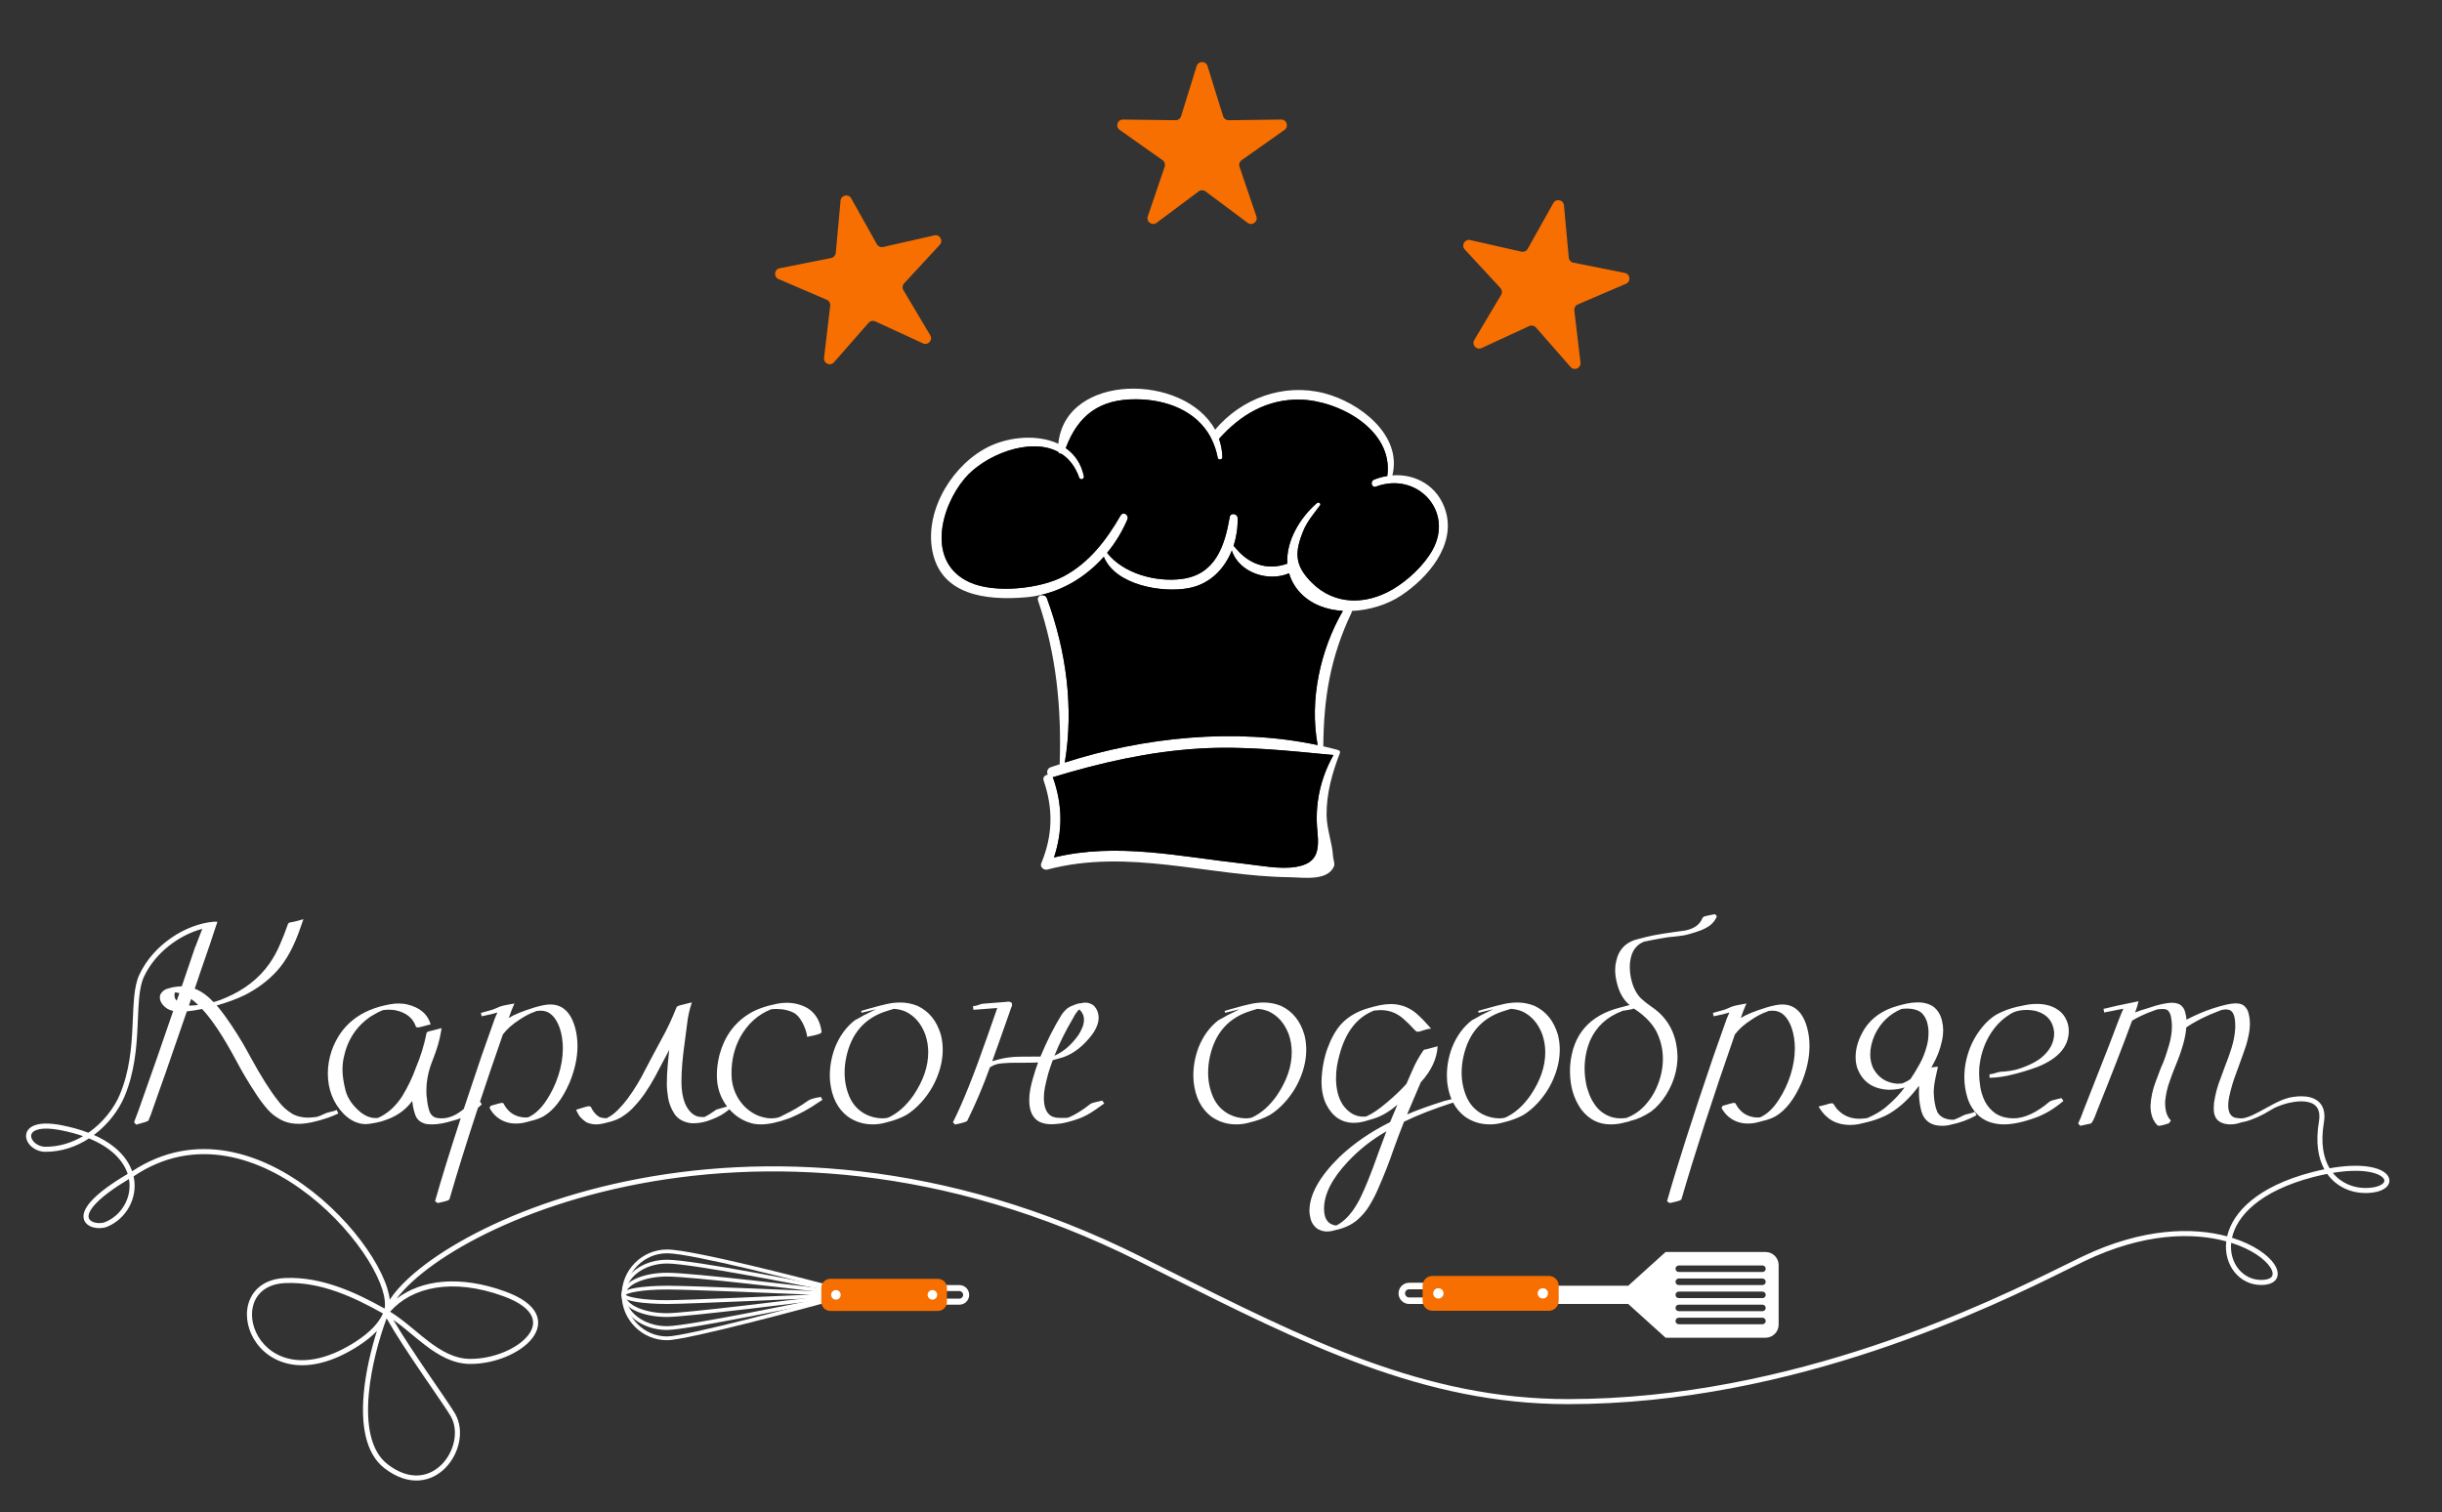 <?xml version="1.0" encoding="UTF-8"?> <svg xmlns="http://www.w3.org/2000/svg" viewBox="1326.5 2102.5 1358 841" width="1358" height="841"><rect x="1326.5" y="2102.5" width="1358" height="841" fill="#333333" stroke="none"/><path fill="rgb(255, 255, 255)" stroke="none" fill-opacity="1" stroke-width="1" stroke-opacity="1" color="rgb(51, 51, 51)" font-size-adjust="none" id="tSvg180adeb6e62" title="Path 1" d="M 1915.026 2349.305 C 1918.933 2309.651 1985.056 2309.982 2002.223 2341.455 C 2016.973 2324.001 2040.303 2315.385 2062.903 2321.191 C 2082.473 2326.229 2106.423 2344.375 2100.803 2366.869 C 2113.803 2365.883 2126.323 2372.857 2130.453 2386.77 C 2136.143 2405.757 2120.413 2423.938 2105.653 2433.688 C 2098.243 2438.619 2088.243 2441.832 2078.273 2442.27 C 2078.273 2442.598 2078.203 2442.928 2078.053 2443.294 C 2066.333 2467.939 2062.603 2490.54 2062.393 2517.56 C 2065.053 2518.18 2067.723 2518.8 2070.353 2519.53 C 2070.493 2519.57 2070.573 2519.64 2070.643 2519.68 C 2071.373 2519.82 2071.953 2520.44 2071.633 2521.25 C 2067.353 2532.35 2064.103 2543.74 2064.213 2555.83 C 2064.323 2563.79 2067.393 2571.23 2067.833 2578.94 C 2067.943 2580.32 2068.893 2582.95 2068.383 2584.16 C 2064.873 2592.74 2051.033 2590.44 2043.843 2590.36 C 1998.386 2589.82 1954.205 2574.11 1908.965 2586.09 C 1907.103 2586.6 1904.655 2584.71 1905.534 2582.66 C 1911.923 2567.18 1912.326 2552.57 1906.886 2536.61 C 1906.227 2534.75 1907.651 2533.51 1909.185 2533.33 C 1908.455 2531.94 1908.82 2529.9 1910.754 2529.2 C 1912.434 2528.62 1914.113 2528.07 1915.792 2527.52 C 1915.792 2527.49 1915.792 2527.45 1915.792 2527.45 C 1916.851 2495.975 1913.965 2466.475 1903.78 2436.571 C 1903.194 2434.892 1904.362 2433.761 1905.714 2433.54 C 1906.845 2433.358 1908.162 2433.833 1908.672 2435.22 C 1919.406 2464.357 1923.753 2495.83 1918.64 2526.57 C 1962.601 2512.37 2013.793 2507.15 2059.253 2516.86 C 2054.583 2491.996 2060.633 2463.992 2073.273 2442.229 C 2064.143 2441.719 2055.453 2438.578 2049.323 2431.896 C 2046.293 2428.572 2044.393 2424.994 2043.373 2421.308 C 2031.863 2426.31 2015.653 2421.052 2011.493 2408.709 C 2007.363 2419.005 1999.299 2427.331 1987.58 2429.558 C 1972.829 2432.372 1946.76 2427.989 1940.333 2412.143 C 1931.131 2422.476 1919.194 2430.144 1905.647 2433.282 C 1902.727 2433.975 1899.731 2434.451 1896.665 2434.706 C 1874.978 2436.496 1849.309 2433.683 1844.854 2408.161 C 1840.875 2385.488 1856.829 2360.074 1877.023 2350.581C 1888.333 2345.289 1903.742 2344.01 1915.026 2349.305Z M 1918.057 2422.987 C 1932.224 2415.429 1941.789 2402.796 1949.64 2389.212 C 1951.064 2386.691 1954.495 2388.884 1953.436 2391.401 C 1950.55 2398.121 1946.754 2404.4 1942.154 2409.951 C 1951.281 2421.563 1969.358 2426.345 1983.633 2424.483 C 2002.403 2422.073 2007.543 2406.192 2010.363 2389.98 C 2010.803 2387.425 2014.673 2388.156 2014.743 2390.563 C 2014.883 2395.821 2014.083 2401.151 2012.473 2406.154 C 2012.663 2406.227 2012.843 2406.299 2012.983 2406.52 C 2020.363 2416.012 2030.953 2420.104 2042.383 2415.939 C 2041.573 2403.489 2049.353 2390.453 2058.853 2382.239 C 2059.693 2381.474 2061.333 2382.495 2060.563 2383.553 C 2057.423 2387.788 2053.553 2392.318 2051.473 2397.21 C 2046.213 2409.843 2046.393 2417.036 2056.143 2426.676 C 2068.593 2438.943 2085.793 2439.126 2101.023 2430.217 C 2109.383 2425.287 2118.323 2416.963 2123.073 2408.454 C 2135.233 2386.729 2114.533 2364.566 2091.673 2373.11 C 2089.223 2373.986 2088.273 2370.224 2090.613 2369.238 C 2093.023 2368.252 2095.503 2367.594 2097.993 2367.193 C 2097.993 2367.156 2097.953 2367.121 2097.993 2367.083 C 2101.493 2341.341 2070.643 2325.095 2049.353 2324.729 C 2031.063 2324.402 2016.203 2333.273 2004.403 2346.565 C 2005.503 2349.706 2006.163 2353.102 2006.273 2356.753 C 2006.303 2358.177 2003.933 2358.58 2003.673 2357.081 C 2002.943 2353.247 2001.773 2349.816 2000.243 2346.71 C 1999.953 2346.382 1999.773 2345.979 1999.693 2345.579 C 1991.846 2331.046 1975.344 2324.619 1958.256 2324.547 C 1938.1 2324.402 1926.053 2333.311 1919.15 2351.712 C 1924.081 2355.146 1927.767 2360.256 1929.228 2367.304 C 1929.594 2369.055 1927.184 2369.714 1926.598 2368.035 C 1924.443 2361.901 1921.012 2357.664 1916.775 2354.891 C 1916.009 2354.929 1915.241 2354.598 1914.948 2353.795 C 1899.029 2345.323 1873.87 2355.729 1863.064 2368.472 C 1849.335 2384.684 1841.56 2415.429 1865.767 2426.345C 1879.827 2432.699 1905.058 2429.924 1918.057 2422.987Z M 1912.141 2535.15 C 1917.399 2550.23 1917.509 2564.62 1912.616 2579.37 C 1947.633 2570.83 1983.05 2578.97 2018.323 2582.84 C 2027.193 2583.82 2038.143 2586.05 2047.023 2584.63 C 2059.073 2582.69 2060.203 2575.79 2059.103 2564.87 C 2057.573 2549.79 2060.713 2535.48 2068.013 2522.41 C 2043.003 2520.04 2018.573 2517.26 1993.348 2518.8 C 1965.489 2520.51 1938.871 2526.57 1912.254 2534.64 C 1912.109 2534.68 1911.999 2534.68 1911.888 2534.68C 1911.958 2534.86 1912.103 2534.97 1912.141 2535.15Z"></path><path fill="url(#tSvgGradient1447fc73c92)" stroke="none" fill-opacity="1" stroke-width="1" stroke-opacity="1" color="rgb(51, 51, 51)" font-size-adjust="none" id="tSvgca9854d1ef" title="Path 2" d="M 1863.078 2368.478 C 1849.348 2384.69 1841.573 2415.435 1865.781 2426.351 C 1879.838 2432.705 1905.069 2429.93 1918.068 2422.993 C 1932.235 2415.435 1941.8 2402.802 1949.65 2389.217 C 1951.074 2386.697 1954.505 2388.89 1953.447 2391.407 C 1950.561 2398.127 1946.765 2404.406 1942.165 2409.956 C 1951.292 2421.569 1969.369 2426.351 1983.643 2424.489 C 2002.413 2422.079 2007.553 2406.198 2010.373 2389.986 C 2010.813 2387.431 2014.683 2388.162 2014.753 2390.569 C 2014.903 2395.827 2014.093 2401.157 2012.493 2406.16 C 2012.673 2406.233 2012.853 2406.305 2013.003 2406.526 C 2020.373 2416.018 2030.963 2420.11 2042.393 2415.945 C 2041.593 2403.495 2049.363 2390.459 2058.863 2382.245 C 2059.703 2381.48 2061.343 2382.501 2060.573 2383.559 C 2057.433 2387.793 2053.563 2392.323 2051.483 2397.216 C 2046.223 2409.849 2046.413 2417.042 2056.153 2426.682 C 2068.603 2438.949 2085.803 2439.132 2101.033 2430.223 C 2109.393 2425.292 2118.343 2416.969 2123.083 2408.46 C 2135.243 2386.735 2114.543 2364.572 2091.683 2373.116 C 2089.233 2373.992 2088.283 2370.23 2090.623 2369.244 C 2093.033 2368.258 2095.513 2367.6 2098.003 2367.199 C 2098.003 2367.162 2097.963 2367.127 2098.003 2367.089 C 2101.503 2341.347 2070.653 2325.101 2049.363 2324.735 C 2031.073 2324.408 2016.213 2333.279 2004.413 2346.571 C 2005.513 2349.711 2006.173 2353.108 2006.283 2356.759 C 2006.313 2358.183 2003.943 2358.586 2003.683 2357.087 C 2002.953 2353.252 2001.783 2349.822 2000.253 2346.716 C 1999.963 2346.388 1999.783 2345.985 1999.703 2345.584 C 1991.856 2331.052 1975.354 2324.625 1958.267 2324.553 C 1938.111 2324.408 1926.063 2333.317 1919.161 2351.718 C 1924.091 2355.152 1927.777 2360.262 1929.239 2367.31 C 1929.604 2369.061 1927.194 2369.72 1926.609 2368.04 C 1924.454 2361.907 1921.023 2357.669 1916.786 2354.897 C 1916.02 2354.935 1915.252 2354.604 1914.959 2353.801C 1899.043 2345.329 1873.887 2355.735 1863.078 2368.478Z"></path><path fill="url(#tSvgGradient406e1ec26d)" stroke="none" fill-opacity="1" stroke-width="1" stroke-opacity="1" color="rgb(51, 51, 51)" font-size-adjust="none" id="tSvg1671a6fdd17" title="Path 3" d="M 1905.648 2433.287 C 1905.673 2433.372 1905.697 2433.457 1905.721 2433.542 C 1906.852 2433.359 1908.168 2433.835 1908.679 2435.221 C 1919.412 2464.359 1923.759 2495.832 1918.647 2526.58 C 1962.607 2512.37 2013.793 2507.15 2059.253 2516.86 C 2054.583 2491.998 2060.643 2463.994 2073.283 2442.231 C 2064.153 2441.721 2055.463 2438.58 2049.323 2431.898 C 2046.293 2428.574 2044.393 2424.995 2043.373 2421.309 C 2031.873 2426.312 2015.663 2421.054 2011.503 2408.711 C 2007.373 2419.007 1999.306 2427.333 1987.586 2429.56 C 1972.836 2432.373 1946.766 2427.991 1940.34 2412.145C 1931.135 2422.481 1919.195 2430.149 1905.648 2433.287Z"></path><path fill="url(#tSvgGradientd90344555c)" stroke="none" fill-opacity="1" stroke-width="1" stroke-opacity="1" color="rgb(51, 51, 51)" font-size-adjust="none" id="tSvgb7194adbd9" title="Path 4" d="M 1912.263 2534.64 C 1912.118 2534.68 1912.008 2534.68 1911.898 2534.68 C 1911.971 2534.86 1912.118 2534.97 1912.153 2535.16 C 1917.411 2550.24 1917.521 2564.62 1912.629 2579.37 C 1947.645 2570.83 1983.062 2578.97 2018.333 2582.84 C 2027.203 2583.83 2038.163 2586.06 2047.033 2584.63 C 2059.083 2582.7 2060.213 2575.79 2059.123 2564.88 C 2057.583 2549.8 2060.723 2535.49 2068.033 2522.41 C 2043.013 2520.04 2018.593 2517.27 1993.361 2518.8C 1965.499 2520.51 1938.881 2526.58 1912.263 2534.64Z"></path><path fill="rgb(255, 255, 255)" stroke="none" fill-opacity="1" stroke-width="1" stroke-opacity="1" color="rgb(51, 51, 51)" font-size-adjust="none" id="tSvg6eb1197d37" title="Path 5" d="M 2308.343 2798.78 C 2292.227 2798.78 2276.11 2798.78 2259.993 2798.78 C 2257.573 2798.78 2255.153 2798.78 2252.733 2798.78 C 2245.81 2805.033 2238.887 2811.287 2231.963 2817.54 C 2218.457 2817.54 2204.95 2817.54 2191.443 2817.54 C 2191.443 2820.92 2191.443 2824.3 2191.443 2827.68 C 2204.947 2827.68 2218.45 2827.68 2231.953 2827.68 C 2238.88 2833.937 2245.807 2840.193 2252.733 2846.45 C 2252.733 2846.45 2252.733 2846.45 2252.733 2846.45 C 2255.153 2846.45 2257.573 2846.45 2259.993 2846.45 C 2276.11 2846.45 2292.227 2846.45 2308.343 2846.45 C 2312.343 2846.45 2315.613 2843.18 2315.613 2839.18 C 2315.613 2828.133 2315.613 2817.087 2315.613 2806.04C 2315.613 2802.05 2312.343 2798.78 2308.343 2798.78Z M 2308.423 2837.14 C 2308.423 2838.14 2307.603 2838.96 2306.603 2838.96 C 2291.093 2838.96 2275.583 2838.96 2260.073 2838.96 C 2259.073 2838.96 2258.253 2838.14 2258.253 2837.14 C 2258.253 2837.14 2258.253 2837.14 2258.253 2837.14 C 2258.253 2836.14 2259.073 2835.32 2260.073 2835.32 C 2275.583 2835.32 2291.093 2835.32 2306.603 2835.32C 2307.603 2835.32 2308.423 2836.14 2308.423 2837.14Z M 2308.423 2829.88 C 2308.423 2830.88 2307.603 2831.69 2306.603 2831.69 C 2291.093 2831.69 2275.583 2831.69 2260.073 2831.69 C 2259.073 2831.69 2258.253 2830.88 2258.253 2829.88 C 2258.253 2829.88 2258.253 2829.88 2258.253 2829.88 C 2258.253 2828.88 2259.073 2828.06 2260.073 2828.06 C 2275.583 2828.06 2291.093 2828.06 2306.603 2828.06 C 2307.603 2828.06 2308.423 2828.88 2308.423 2829.88C 2308.423 2829.88 2308.423 2829.88 2308.423 2829.88Z M 2308.423 2822.61 C 2308.423 2823.61 2307.603 2824.43 2306.603 2824.43 C 2291.093 2824.43 2275.583 2824.43 2260.073 2824.43 C 2259.073 2824.43 2258.253 2823.61 2258.253 2822.61 C 2258.253 2821.61 2259.073 2820.8 2260.073 2820.8 C 2275.583 2820.8 2291.093 2820.8 2306.603 2820.8C 2307.603 2820.8 2308.423 2821.61 2308.423 2822.61Z M 2308.423 2815.35 C 2308.423 2816.35 2307.603 2817.17 2306.603 2817.17 C 2291.093 2817.17 2275.583 2817.17 2260.073 2817.17 C 2259.073 2817.17 2258.253 2816.35 2258.253 2815.35 C 2258.253 2814.35 2259.073 2813.53 2260.073 2813.53 C 2275.583 2813.53 2291.093 2813.53 2306.603 2813.53C 2307.603 2813.53 2308.423 2814.35 2308.423 2815.35Z M 2308.423 2808.09 C 2308.423 2809.08 2307.603 2809.9 2306.603 2809.9 C 2291.093 2809.9 2275.583 2809.9 2260.073 2809.9 C 2259.073 2809.9 2258.253 2809.08 2258.253 2808.09 C 2258.253 2808.087 2258.253 2808.083 2258.253 2808.08 C 2258.253 2807.09 2259.073 2806.27 2260.073 2806.27 C 2275.583 2806.27 2291.093 2806.27 2306.603 2806.27 C 2307.603 2806.27 2308.423 2807.09 2308.423 2808.08C 2308.423 2808.083 2308.423 2808.087 2308.423 2808.09Z"></path><path fill="rgb(255, 255, 255)" stroke="none" fill-opacity="1" stroke-width="1" stroke-opacity="1" color="rgb(51, 51, 51)" font-size-adjust="none" id="tSvgaca32e3aae" title="Path 6" d="M 2125.103 2815.88 C 2120.11 2815.88 2115.117 2815.88 2110.123 2815.88 C 2106.863 2815.88 2104.223 2818.52 2104.223 2821.78 C 2104.223 2825.04 2106.863 2827.68 2110.123 2827.68 C 2115.117 2827.68 2120.11 2827.68 2125.103 2827.68 C 2128.363 2827.68 2131.003 2825.04 2131.003 2821.78C 2131.003 2818.52 2128.363 2815.88 2125.103 2815.88Z M 2125.103 2824.05 C 2120.11 2824.05 2115.117 2824.05 2110.123 2824.05 C 2108.863 2824.05 2107.853 2823.03 2107.853 2821.78 C 2107.853 2820.53 2108.873 2819.51 2110.123 2819.51 C 2115.117 2819.51 2120.11 2819.51 2125.103 2819.51 C 2126.353 2819.51 2127.373 2820.53 2127.373 2821.78C 2127.373 2823.03 2126.353 2824.05 2125.103 2824.05Z"></path><path fill="#F76F00" stroke="none" fill-opacity="1" stroke-width="1" stroke-opacity="1" color="rgb(51, 51, 51)" font-size-adjust="none" id="tSvg7ab5a9ebc3" title="Path 7" d="M 2193.283 2826.01 C 2193.283 2829 2190.833 2831.46 2187.833 2831.46 C 2166.243 2831.46 2144.653 2831.46 2123.063 2831.46 C 2120.063 2831.46 2117.613 2829 2117.613 2826.01 C 2117.613 2823.183 2117.613 2820.357 2117.613 2817.53 C 2117.613 2814.54 2120.063 2812.09 2123.063 2812.09 C 2144.653 2812.09 2166.243 2812.09 2187.833 2812.09 C 2190.833 2812.09 2193.283 2814.54 2193.283 2817.53C 2193.283 2820.357 2193.283 2823.183 2193.283 2826.01Z"></path><path fill="rgb(255, 255, 255)" stroke="none" fill-opacity="1" stroke-width="1" stroke-opacity="1" color="rgb(51, 51, 51)" font-size-adjust="none" id="tSvg4ca98b691d" title="Path 8" d="M 2129.253 2821.8 C 2129.253 2823.39 2127.963 2824.67 2126.373 2824.67 C 2124.783 2824.67 2123.503 2823.38 2123.503 2821.8 C 2123.503 2820.21 2124.783 2818.92 2126.373 2818.92C 2127.963 2818.92 2129.253 2820.21 2129.253 2821.8Z"></path><path fill="rgb(255, 255, 255)" stroke="none" fill-opacity="1" stroke-width="1" stroke-opacity="1" color="rgb(51, 51, 51)" font-size-adjust="none" id="tSvg1bc9d81f50" title="Path 9" d="M 2187.363 2821.78 C 2187.363 2823.37 2186.073 2824.66 2184.493 2824.66 C 2182.903 2824.66 2181.613 2823.37 2181.613 2821.78 C 2181.613 2820.19 2182.903 2818.91 2184.493 2818.91C 2186.073 2818.91 2187.363 2820.19 2187.363 2821.78Z"></path><path fill="rgb(255, 255, 255)" stroke="none" fill-opacity="1" stroke-width="1" stroke-opacity="1" color="rgb(51, 51, 51)" font-size-adjust="none" id="tSvg7087dc55f3" title="Path 10" d="M 1697.461 2797.39 C 1712.173 2797.39 1780.619 2815.38 1783.527 2816.15 C 1783.788 2816.22 1784.048 2816.29 1784.308 2816.36 C 1784.308 2820.017 1784.308 2823.673 1784.308 2827.33 C 1784.051 2827.4 1783.793 2827.47 1783.535 2827.54 C 1780.494 2828.37 1708.927 2847.84 1697.461 2847.84 C 1683.555 2847.84 1672.241 2836.52 1672.241 2822.61C 1672.241 2808.71 1683.555 2797.39 1697.461 2797.39Z M 1782.211 2817.97 C 1774.423 2815.94 1711.077 2799.49 1697.461 2799.49 C 1684.71 2799.49 1674.338 2809.86 1674.338 2822.61 C 1674.338 2835.37 1684.71 2845.74 1697.461 2845.74 C 1708.028 2845.74 1774.268 2827.88 1782.211 2825.72C 1782.211 2823.137 1782.211 2820.553 1782.211 2817.97Z"></path><path fill="rgb(255, 255, 255)" stroke="none" fill-opacity="1" stroke-width="1" stroke-opacity="1" color="rgb(51, 51, 51)" font-size-adjust="none" id="tSvg31ce775217" title="Path 11" d="M 1697.461 2803.08 C 1712.143 2803.08 1780.56 2816.83 1783.466 2817.42 C 1783.747 2817.473 1784.028 2817.527 1784.308 2817.58 C 1784.308 2820.537 1784.308 2823.493 1784.308 2826.45 C 1784.03 2826.51 1783.752 2826.57 1783.474 2826.63 C 1780.433 2827.26 1708.895 2842.14 1697.461 2842.14 C 1683.555 2842.14 1672.241 2833.38 1672.241 2822.61C 1672.241 2811.84 1683.555 2803.08 1697.461 2803.08Z M 1782.211 2819.3 C 1774.161 2817.69 1711.073 2805.18 1697.461 2805.18 C 1684.71 2805.18 1674.338 2813 1674.338 2822.61 C 1674.338 2832.22 1684.71 2840.04 1697.461 2840.04 C 1708.56 2840.04 1774.098 2826.45 1782.211 2824.75C 1782.211 2822.933 1782.211 2821.117 1782.211 2819.3Z"></path><path fill="rgb(255, 255, 255)" stroke="none" fill-opacity="1" stroke-width="1" stroke-opacity="1" color="rgb(51, 51, 51)" font-size-adjust="none" id="tSvgadd0a2c04b" title="Path 12" d="M 1697.438 2810.32 C 1712.078 2810.32 1780.46 2818.68 1783.364 2819.04 C 1783.671 2819.077 1783.978 2819.113 1784.285 2819.15 C 1784.285 2821.22 1784.285 2823.29 1784.285 2825.36 C 1783.98 2825.397 1783.675 2825.433 1783.369 2825.47 C 1780.33 2825.86 1708.83 2834.91 1697.438 2834.91 C 1683.296 2834.91 1672.218 2829.51 1672.218 2822.61C 1672.218 2815.72 1683.296 2810.32 1697.438 2810.32Z M 1782.188 2821.01 C 1773.811 2819.99 1711.043 2812.41 1697.438 2812.41 C 1684.904 2812.41 1674.314 2817.08 1674.314 2822.61 C 1674.314 2828.14 1684.904 2832.81 1697.438 2832.81 C 1708.012 2832.81 1773.619 2824.59 1782.188 2823.51C 1782.188 2822.677 1782.188 2821.843 1782.188 2821.01Z"></path><path fill="rgb(255, 255, 255)" stroke="none" fill-opacity="1" stroke-width="1" stroke-opacity="1" color="rgb(51, 51, 51)" font-size-adjust="none" id="tSvg1511258b235" title="Path 13" d="M 1697.442 2817.54 C 1712.04 2817.54 1782.576 2820.63 1783.286 2820.66 C 1783.621 2820.673 1783.955 2820.687 1784.289 2820.7 C 1784.289 2821.89 1784.289 2823.08 1784.289 2824.27 C 1783.956 2824.283 1783.622 2824.297 1783.288 2824.31 C 1782.544 2824.35 1708.791 2827.69 1697.442 2827.69 C 1694.862 2827.69 1672.222 2827.55 1672.222 2822.61C 1672.222 2817.68 1694.862 2817.54 1697.442 2817.54Z M 1777.122 2822.49 C 1759.599 2821.74 1709.457 2819.64 1697.442 2819.64 C 1683.188 2819.64 1675.557 2821.53 1674.402 2822.61 C 1675.557 2823.7 1683.188 2825.59 1697.442 2825.59C 1706.818 2825.59 1759.134 2823.29 1777.122 2822.49Z"></path><path fill="rgb(255, 255, 255)" stroke="none" fill-opacity="1" stroke-width="1" stroke-opacity="1" color="rgb(51, 51, 51)" font-size-adjust="none" id="tSvg4f492d441f" title="Path 14" d="M 1846.181 2828.07 C 1850.792 2828.07 1855.403 2828.07 1860.014 2828.07 C 1863.025 2828.07 1865.464 2825.63 1865.464 2822.62 C 1865.464 2819.61 1863.025 2817.17 1860.014 2817.17 C 1855.403 2817.17 1850.792 2817.17 1846.181 2817.17 C 1843.171 2817.17 1840.731 2819.61 1840.731 2822.62C 1840.731 2825.63 1843.171 2828.07 1846.181 2828.07Z M 1846.181 2820.52 C 1850.792 2820.52 1855.403 2820.52 1860.014 2820.52 C 1861.171 2820.52 1862.111 2821.46 1862.111 2822.62 C 1862.111 2823.78 1861.171 2824.72 1860.014 2824.72 C 1855.403 2824.72 1850.792 2824.72 1846.181 2824.72 C 1845.026 2824.72 1844.086 2823.78 1844.086 2822.62C 1844.086 2821.46 1845.026 2820.52 1846.181 2820.52Z"></path><path fill="#F76F00" stroke="none" fill-opacity="1" stroke-width="1" stroke-opacity="1" color="rgb(51, 51, 51)" font-size-adjust="none" id="tSvg13dcaec91fe" title="Path 15" d="M 1783.226 2818.72 C 1783.226 2815.95 1785.489 2813.69 1788.256 2813.69 C 1808.192 2813.69 1828.128 2813.69 1848.063 2813.69 C 1850.831 2813.69 1853.093 2815.95 1853.093 2818.72 C 1853.093 2821.327 1853.093 2823.933 1853.093 2826.54 C 1853.093 2829.31 1850.831 2831.57 1848.063 2831.57 C 1828.127 2831.57 1808.191 2831.57 1788.255 2831.57 C 1785.489 2831.57 1783.226 2829.31 1783.226 2826.54C 1783.226 2823.933 1783.226 2821.327 1783.226 2818.72Z"></path><path fill="rgb(255, 255, 255)" stroke="none" fill-opacity="1" stroke-width="1" stroke-opacity="1" color="rgb(51, 51, 51)" font-size-adjust="none" id="tSvgd7ecfdcda" title="Path 16" d="M 1842.357 2822.6 C 1842.357 2821.14 1843.546 2819.95 1845.012 2819.95 C 1846.479 2819.95 1847.668 2821.14 1847.668 2822.6 C 1847.668 2824.07 1846.479 2825.26 1845.012 2825.26C 1843.546 2825.26 1842.357 2824.07 1842.357 2822.6Z"></path><path fill="rgb(255, 255, 255)" stroke="none" fill-opacity="1" stroke-width="1" stroke-opacity="1" color="rgb(51, 51, 51)" font-size-adjust="none" id="tSvgb60b1184cb" title="Path 17" d="M 1788.701 2822.61 C 1788.701 2821.15 1789.89 2819.96 1791.355 2819.96 C 1792.822 2819.96 1794.011 2821.15 1794.011 2822.61 C 1794.011 2824.08 1792.822 2825.27 1791.355 2825.27C 1789.89 2825.27 1788.701 2824.08 1788.701 2822.61Z"></path><path fill="#F76F00" stroke="none" fill-opacity="1" stroke-width="1" stroke-opacity="1" color="rgb(51, 51, 51)" font-size-adjust="none" id="tSvg787221f1f8" title="Path 18" d="M 1793.941 2214.069 C 1794.225 2210.975 1798.334 2210.101 1799.853 2212.813 C 1804.612 2221.313 1809.371 2229.814 1814.13 2238.314 C 1814.815 2239.537 1816.223 2240.164 1817.59 2239.854 C 1827.092 2237.703 1836.594 2235.552 1846.095 2233.401 C 1849.126 2232.715 1851.226 2236.353 1849.116 2238.635 C 1842.503 2245.788 1835.889 2252.941 1829.275 2260.094 C 1828.324 2261.123 1828.163 2262.656 1828.88 2263.86 C 1833.862 2272.232 1838.844 2280.604 1843.825 2288.976 C 1845.415 2291.646 1842.604 2294.768 1839.781 2293.467 C 1830.935 2289.387 1822.088 2285.308 1813.241 2281.228 C 1811.968 2280.641 1810.461 2280.962 1809.537 2282.016 C 1803.115 2289.341 1796.692 2296.666 1790.269 2303.991 C 1788.22 2306.328 1784.383 2304.619 1784.748 2301.533 C 1785.894 2291.859 1787.04 2282.184 1788.186 2272.51 C 1788.351 2271.118 1787.581 2269.783 1786.293 2269.23 C 1777.342 2265.385 1768.391 2261.541 1759.439 2257.696 C 1756.584 2256.47 1757.023 2252.292 1760.071 2251.686 C 1769.626 2249.786 1779.181 2247.887 1788.736 2245.987 C 1790.111 2245.714 1791.142 2244.569 1791.27 2243.173C 1792.161 2233.472 1793.051 2223.77 1793.941 2214.069Z"></path><path fill="#F76F00" stroke="none" fill-opacity="1" stroke-width="1" stroke-opacity="1" color="rgb(51, 51, 51)" font-size-adjust="none" id="tSvg14cbd6b8817" title="Path 19" d="M 2196.223 2216.671 C 2195.943 2213.576 2191.833 2212.703 2190.313 2215.414 C 2185.553 2223.914 2180.793 2232.415 2176.033 2240.915 C 2175.353 2242.138 2173.943 2242.765 2172.573 2242.456 C 2163.073 2240.305 2153.573 2238.154 2144.073 2236.003 C 2141.043 2235.316 2138.943 2238.955 2141.053 2241.237 C 2147.667 2248.39 2154.28 2255.543 2160.893 2262.696 C 2161.843 2263.725 2162.003 2265.257 2161.283 2266.462 C 2156.303 2274.834 2151.323 2283.205 2146.343 2291.577 C 2144.753 2294.248 2147.563 2297.37 2150.383 2296.069 C 2159.23 2291.989 2168.077 2287.91 2176.923 2283.83 C 2178.193 2283.243 2179.703 2283.563 2180.633 2284.617 C 2187.053 2291.942 2193.473 2299.268 2199.893 2306.593 C 2201.943 2308.929 2205.783 2307.221 2205.413 2304.134 C 2204.27 2294.46 2203.127 2284.785 2201.983 2275.111 C 2201.813 2273.72 2202.583 2272.385 2203.873 2271.832 C 2212.823 2267.987 2221.773 2264.143 2230.723 2260.298 C 2233.583 2259.071 2233.143 2254.893 2230.093 2254.287 C 2220.54 2252.388 2210.987 2250.488 2201.433 2248.589 C 2200.053 2248.315 2199.023 2247.17 2198.893 2245.775C 2198.003 2236.074 2197.113 2226.372 2196.223 2216.671Z"></path><path fill="#F76F00" stroke="none" fill-opacity="1" stroke-width="1" stroke-opacity="1" color="rgb(51, 51, 51)" font-size-adjust="none" id="tSvg10628615b30" title="Path 20" d="M 1991.963 2139.226 C 1992.885 2136.258 1997.086 2136.258 1998.007 2139.226 C 2000.896 2148.53 2003.785 2157.834 2006.673 2167.138 C 2007.083 2168.477 2008.333 2169.383 2009.733 2169.364 C 2019.473 2169.236 2029.213 2169.107 2038.953 2168.979 C 2042.063 2168.938 2043.363 2172.933 2040.823 2174.726 C 2032.867 2180.348 2024.91 2185.97 2016.953 2191.592 C 2015.813 2192.4 2015.333 2193.866 2015.783 2195.193 C 2018.917 2204.418 2022.05 2213.642 2025.183 2222.867 C 2026.183 2225.81 2022.783 2228.279 2020.293 2226.419 C 2012.489 2220.589 2004.684 2214.76 1996.879 2208.93 C 1995.756 2208.092 1994.215 2208.092 1993.092 2208.93 C 1985.287 2214.76 1977.482 2220.589 1969.676 2226.419 C 1967.186 2228.279 1963.787 2225.81 1964.787 2222.867 C 1967.92 2213.642 1971.052 2204.418 1974.184 2195.193 C 1974.635 2193.866 1974.159 2192.4 1973.014 2191.592 C 1965.058 2185.97 1957.102 2180.348 1949.145 2174.726 C 1946.607 2172.933 1947.905 2168.938 1951.013 2168.979 C 1960.754 2169.107 1970.495 2169.236 1980.236 2169.364 C 1981.637 2169.383 1982.884 2168.477 1983.3 2167.138C 1986.188 2157.834 1989.076 2148.53 1991.963 2139.226Z"></path><path fill="rgb(255, 255, 255)" stroke="none" fill-opacity="1" stroke-width="1" stroke-opacity="1" clip-rule="evenodd" color="rgb(51, 51, 51)" fill-rule="evenodd" font-size-adjust="none" id="tSvg535764189" title="Path 21" d="M 2222.113 2727.81 C 2215.533 2727.81 2210.133 2725.07 2205.903 2719.59 C 2201.683 2713.7 2199.563 2706.57 2199.563 2698.22 C 2199.59 2697.23 2199.617 2696.24 2199.643 2695.25 C 2201.003 2677.92 2210.343 2667.1 2227.673 2662.77 C 2229.367 2662.323 2231.06 2661.877 2232.753 2661.43 C 2229.263 2658.62 2226.863 2654.36 2225.553 2648.68 C 2224.983 2646.33 2224.693 2644.06 2224.693 2641.87 C 2224.693 2640.25 2224.873 2638.68 2225.243 2637.17 C 2226.653 2630.33 2230.933 2626.13 2238.083 2624.57 C 2240.633 2623.89 2243.243 2623.26 2245.903 2622.69 C 2249.563 2622.01 2253.503 2621.38 2257.723 2620.81 C 2259.76 2620.523 2261.797 2620.237 2263.833 2619.95 C 2268.743 2618.9 2271.873 2616.61 2273.223 2613.06 C 2273.483 2612.54 2274.083 2612.17 2275.023 2611.96 C 2277.223 2611.44 2278.913 2611.08 2280.113 2610.87 C 2280.507 2611.26 2280.9 2611.65 2281.293 2612.04 C 2280.293 2614.39 2278.833 2616.22 2276.903 2617.52 C 2274.973 2618.77 2273.093 2619.69 2271.273 2620.26 C 2269.753 2620.83 2267.953 2621.41 2265.863 2621.98 C 2264.9 2622.217 2263.937 2622.453 2262.973 2622.69 C 2261.38 2622.897 2259.787 2623.103 2258.193 2623.31 C 2256.89 2623.44 2255.587 2623.57 2254.283 2623.7 C 2251.513 2624.12 2248.513 2624.64 2245.283 2625.27 C 2243.743 2625.583 2242.203 2625.897 2240.663 2626.21 C 2239.723 2626.63 2238.863 2627.1 2238.083 2627.62 C 2236.203 2629.03 2234.843 2630.85 2234.013 2633.1 C 2233.223 2635.34 2232.833 2637.72 2232.833 2640.22 C 2232.833 2642.88 2233.173 2645.47 2233.853 2647.97 C 2234.953 2652.15 2236.693 2655.41 2239.093 2657.76 C 2240.713 2659.27 2242.463 2660.68 2244.343 2661.98 C 2246.013 2663.08 2247.603 2664.3 2249.113 2665.66 C 2255.693 2671.77 2259.113 2679.88 2259.373 2690.01 C 2259.373 2697.31 2257.313 2704.36 2253.183 2711.14 C 2250.683 2715.11 2247.833 2718.29 2244.653 2720.69 C 2240.583 2723.35 2236.853 2725.05 2233.463 2725.78 C 2232.263 2726.25 2231.213 2726.54 2230.333 2726.64C 2227.823 2727.42 2225.083 2727.81 2222.113 2727.81Z M 2227.353 2724.45 C 2228.403 2724.45 2229.443 2724.4 2230.483 2724.29 C 2230.59 2724.29 2230.697 2724.29 2230.803 2724.29 C 2234.453 2722.93 2237.583 2720.95 2240.193 2718.34 C 2243.743 2714.79 2246.453 2710.65 2248.333 2705.9 C 2250.263 2701.1 2251.233 2696.24 2251.233 2691.34 C 2251.233 2685.96 2250.003 2680.85 2247.553 2675.99 C 2245.303 2671.87 2241.813 2668.11 2237.063 2664.72 C 2236.283 2664.2 2235.623 2663.76 2235.103 2663.39 C 2234.013 2663.76 2233.043 2663.99 2232.213 2664.1 C 2231.373 2664.2 2230.593 2664.33 2229.863 2664.49 C 2229.6 2664.517 2229.337 2664.543 2229.073 2664.57 C 2228.893 2664.647 2228.713 2664.723 2228.533 2664.8 C 2220.123 2667.98 2214.203 2673.44 2210.763 2681.16 C 2208.723 2686.07 2207.703 2691.23 2207.703 2696.66 C 2207.703 2699.43 2207.973 2702.16 2208.493 2704.88 C 2208.753 2706.5 2209.353 2708.56 2210.293 2711.06 C 2211.233 2713.57 2212.643 2715.99 2214.513 2718.34 C 2216.453 2720.64 2218.923 2722.36 2221.953 2723.51C 2223.673 2724.08 2225.473 2724.4 2227.353 2724.45Z M 2013.993 2727.81 C 2008.833 2727.81 2004.183 2726.35 2000.063 2723.43 C 1994.478 2719.15 1991.217 2712.71 1990.278 2704.1 C 1990.173 2702.95 1990.121 2701.77 1990.121 2700.57 C 1990.121 2695.35 1991.086 2690.16 1993.017 2685 C 1995.574 2678.63 1999.253 2673.59 2004.053 2669.89 C 2006.143 2668.79 2007.783 2667.88 2008.983 2667.15 C 2011.253 2666.027 2013.523 2664.903 2015.793 2663.78 C 2013.55 2664.33 2011.307 2664.88 2009.063 2665.43 C 2008.647 2665.533 2008.23 2665.637 2007.813 2665.74 C 2007.71 2665.4 2007.607 2665.06 2007.503 2664.72 C 2009.693 2664.04 2011.803 2663.44 2013.843 2662.92 C 2016.293 2662.19 2018.823 2661.54 2021.433 2660.96 C 2024.043 2660.34 2026.703 2660.03 2029.413 2660.03 C 2032.603 2660.03 2035.753 2660.65 2038.883 2661.9 C 2045.303 2664.93 2049.643 2670.31 2051.883 2678.03 C 2052.563 2680.69 2052.903 2683.43 2052.903 2686.25 C 2052.903 2691.26 2051.853 2696.35 2049.773 2701.51 C 2047.733 2706.63 2044.763 2711.35 2040.843 2715.68 C 2038.233 2718.55 2035.473 2720.87 2032.543 2722.65 C 2029.363 2724.37 2025.683 2725.73 2021.513 2726.72C 2019.053 2727.45 2016.553 2727.81 2013.993 2727.81Z M 2019.163 2724.45 C 2020.883 2724.45 2022.193 2724.24 2023.073 2723.82 C 2028.083 2721.42 2032.573 2717.4 2036.543 2711.77 C 2042.073 2703.63 2044.833 2695.62 2044.833 2687.74 C 2044.833 2684.29 2044.293 2680.98 2043.193 2677.79 C 2040.893 2671.64 2037.163 2667.36 2032.003 2664.96 C 2030.073 2664.17 2027.983 2663.7 2025.733 2663.55 C 2023.753 2664.12 2021.723 2664.77 2019.633 2665.5 C 2008.833 2669.58 2002.073 2677.74 1999.358 2690.01 C 1998.679 2692.98 1998.34 2696.01 1998.34 2699.09 C 1998.34 2703.83 1999.253 2708.32 2001.083 2712.55 C 2002.903 2716.72 2005.833 2719.91 2009.843 2722.1C 2012.773 2723.61 2015.873 2724.4 2019.163 2724.45Z M 2064.293 2787.38 C 2062.263 2787.38 2060.323 2786.73 2058.503 2785.43 C 2056.883 2783.97 2055.843 2782.32 2055.373 2780.49 C 2054.903 2778.67 2054.663 2777.18 2054.663 2776.03 C 2054.663 2766.9 2060.223 2756.88 2071.343 2745.97 C 2079.223 2738.46 2088.613 2731.99 2099.523 2726.56 C 2101.193 2722.49 2102.543 2719.26 2103.593 2716.86 C 2099.153 2720.72 2094.693 2723.33 2090.203 2724.68 C 2089.393 2724.917 2088.583 2725.153 2087.773 2725.39 C 2086.473 2725.8 2085.143 2726.17 2083.783 2726.48 C 2082.433 2726.8 2080.943 2726.95 2079.323 2726.95 C 2072.593 2726.9 2067.503 2723.51 2064.063 2716.78 C 2062.283 2713.18 2061.393 2708.87 2061.393 2703.86 C 2061.603 2697.13 2062.733 2690.97 2064.763 2685.39 C 2066.853 2679.75 2069.403 2675.26 2072.433 2671.92 C 2076.353 2667.75 2081.543 2664.77 2088.013 2663 C 2089.993 2662.43 2091.973 2661.93 2093.963 2661.51 C 2095.993 2661.1 2098.033 2660.89 2100.063 2660.89 C 2102.573 2660.89 2105.073 2661.33 2107.583 2662.22 C 2110.293 2663.26 2112.673 2664.72 2114.703 2666.6 C 2116.743 2668.43 2118.623 2670.33 2120.343 2672.32 C 2121.02 2673.077 2121.697 2673.833 2122.373 2674.59 C 2121.593 2674.59 2120.813 2674.69 2120.023 2674.9 C 2119.293 2675.11 2118.773 2675.26 2118.463 2675.37 C 2116.633 2675.99 2115.433 2676.31 2114.863 2676.31 C 2114.343 2676.31 2113.663 2675.84 2112.823 2674.9 C 2110.893 2672.76 2108.943 2670.83 2106.953 2669.11 C 2104.973 2667.33 2102.753 2666.03 2100.303 2665.19 C 2098.373 2664.57 2096.363 2664.25 2094.273 2664.25 C 2093.073 2664.33 2091.873 2664.41 2090.673 2664.49 C 2081.173 2668.14 2074.733 2676.41 2071.343 2689.3 C 2070.873 2690.97 2070.423 2692.95 2070.003 2695.25 C 2069.643 2697.49 2069.463 2699.87 2069.463 2702.37 C 2069.463 2704.88 2069.743 2707.41 2070.323 2709.97 C 2070.893 2712.47 2071.883 2714.82 2073.293 2717.01 C 2076.423 2721.34 2080.213 2723.51 2084.643 2723.51 C 2085.087 2723.483 2085.53 2723.457 2085.973 2723.43 C 2086.233 2723.33 2086.503 2723.25 2086.763 2723.2 C 2086.787 2723.173 2086.81 2723.147 2086.833 2723.12 C 2089.763 2721.81 2093.413 2719.31 2097.793 2715.6 C 2102.233 2711.85 2105.833 2708.4 2108.603 2705.27 C 2109.697 2702.79 2110.79 2700.31 2111.883 2697.83 C 2113.453 2694.08 2115.463 2690.42 2117.913 2686.87 C 2118.223 2686.35 2118.773 2686.09 2119.553 2686.09 C 2121.693 2685.517 2123.833 2684.943 2125.973 2684.37 C 2125.563 2691.36 2122.423 2698.04 2116.583 2704.41 C 2115.433 2707.07 2112.903 2713.02 2108.993 2722.26 C 2114.573 2719.86 2121.513 2717.35 2129.813 2714.74 C 2131.103 2714.43 2132.393 2714.12 2133.683 2713.81 C 2132.463 2710.96 2131.663 2707.72 2131.263 2704.1 C 2131.163 2702.95 2131.113 2701.77 2131.113 2700.57 C 2131.113 2695.35 2132.073 2690.16 2134.003 2685 C 2136.563 2678.63 2140.243 2673.59 2145.043 2669.89 C 2147.133 2668.79 2148.773 2667.88 2149.973 2667.15 C 2152.243 2666.027 2154.513 2664.903 2156.783 2663.78 C 2154.54 2664.33 2152.297 2664.88 2150.053 2665.43 C 2149.637 2665.533 2149.22 2665.637 2148.803 2665.74 C 2148.697 2665.4 2148.59 2665.06 2148.483 2664.72 C 2150.673 2664.04 2152.793 2663.44 2154.823 2662.92 C 2157.283 2662.19 2159.813 2661.54 2162.423 2660.96 C 2165.033 2660.34 2167.693 2660.03 2170.403 2660.03 C 2173.583 2660.03 2176.743 2660.65 2179.873 2661.9 C 2186.293 2664.93 2190.623 2670.31 2192.873 2678.03 C 2193.543 2680.69 2193.883 2683.43 2193.883 2686.25 C 2193.883 2691.26 2192.843 2696.35 2190.753 2701.51 C 2188.723 2706.63 2185.743 2711.35 2181.833 2715.68 C 2179.223 2718.55 2176.453 2720.87 2173.533 2722.65 C 2170.353 2724.37 2166.673 2725.73 2162.493 2726.72 C 2160.043 2727.45 2157.543 2727.81 2154.983 2727.81 C 2149.813 2727.81 2145.173 2726.35 2141.053 2723.43 C 2138.343 2721.36 2136.183 2718.77 2134.573 2715.68 C 2123.703 2719.19 2114.603 2722.73 2107.273 2726.33 C 2105.023 2732.01 2103.093 2737.13 2101.473 2741.67 C 2099.123 2748.61 2096.233 2755.99 2092.783 2763.82 C 2091.533 2766.74 2089.993 2769.72 2088.173 2772.75 C 2086.393 2775.77 2084.153 2778.46 2081.433 2780.81 C 2078.253 2783.63 2074.023 2785.58 2068.753 2786.68C 2067.293 2787.15 2065.803 2787.38 2064.293 2787.38Z M 2069.693 2784.02 C 2072.983 2782.3 2075.983 2779.58 2078.693 2775.88 C 2080.573 2773.21 2082.193 2770.42 2083.553 2767.5 C 2084.903 2764.63 2086.133 2761.81 2087.233 2759.05 C 2089.053 2754.61 2090.983 2749.47 2093.023 2743.63 C 2094.643 2739.19 2096.123 2735.2 2097.483 2731.65 C 2089.443 2736.24 2082.323 2741.85 2076.113 2748.48 C 2067.243 2757.92 2062.803 2766.67 2062.803 2774.7 C 2062.803 2779.56 2064.423 2782.53 2067.663 2783.63C 2068.343 2783.89 2069.013 2784.02 2069.693 2784.02Z M 2177.523 2711.77 C 2173.563 2717.4 2169.073 2721.42 2164.063 2723.82 C 2163.173 2724.24 2161.873 2724.45 2160.153 2724.45 C 2156.863 2724.4 2153.753 2723.61 2150.833 2722.1 C 2146.813 2719.91 2143.893 2716.72 2142.063 2712.55 C 2140.243 2708.32 2139.323 2703.83 2139.323 2699.09 C 2139.323 2696.01 2139.663 2692.98 2140.343 2690.01 C 2143.063 2677.74 2149.813 2669.58 2160.623 2665.5 C 2162.703 2664.77 2164.743 2664.12 2166.723 2663.55 C 2168.973 2663.7 2171.053 2664.17 2172.983 2664.96 C 2178.153 2667.36 2181.883 2671.64 2184.183 2677.79 C 2185.273 2680.98 2185.823 2684.29 2185.823 2687.74C 2185.823 2695.62 2183.063 2703.63 2177.523 2711.77Z M 2253.543 2770.55 C 2254.04 2770.89 2254.537 2771.23 2255.033 2771.57 C 2255.947 2771.36 2256.86 2771.15 2257.773 2770.94 C 2260.223 2770.42 2261.503 2769.88 2261.603 2769.3 C 2269.073 2743.57 2278.963 2713.07 2291.273 2677.79 C 2293.513 2674.82 2296.593 2672.08 2300.513 2669.58 C 2303.433 2667.59 2306.303 2666.11 2309.123 2665.11 C 2309.437 2664.98 2309.75 2664.85 2310.063 2664.72 C 2310.843 2664.62 2311.603 2664.57 2312.333 2664.57 C 2317.083 2664.57 2320.603 2667.8 2322.893 2674.27 C 2324.043 2677.77 2324.623 2681.53 2324.623 2685.54 C 2324.623 2690.4 2323.783 2695.43 2322.113 2700.65 C 2320.553 2705.45 2318.413 2709.94 2315.693 2714.12 C 2312.563 2718.97 2309.093 2722.23 2305.283 2723.9 C 2304.813 2723.927 2304.343 2723.953 2303.873 2723.98 C 2302.573 2723.98 2301.293 2723.8 2300.043 2723.43 C 2296.443 2722.39 2293.703 2720.09 2291.823 2716.54 C 2291.713 2716.07 2291.303 2715.84 2290.573 2715.84 C 2290.203 2715.84 2288.173 2716.39 2284.463 2717.48 C 2284.253 2717.873 2284.043 2718.267 2283.833 2718.66 C 2286.033 2722.67 2289.243 2725.34 2293.463 2726.64 C 2295.133 2727.11 2296.783 2727.34 2298.393 2727.34 C 2300.483 2727.34 2302.443 2727.08 2304.263 2726.56 C 2305.257 2726.3 2306.25 2726.04 2307.243 2725.78 C 2309.543 2725.26 2311.733 2724.45 2313.813 2723.35 C 2319.503 2720.01 2324.333 2713.8 2328.303 2704.72 C 2331.273 2697.57 2332.763 2690.74 2332.763 2684.21 C 2332.763 2680.61 2332.313 2677.19 2331.433 2673.96 C 2329.033 2665.4 2324.413 2661.12 2317.573 2661.12 C 2315.543 2661.12 2312.643 2661.67 2308.883 2662.77 C 2302.053 2664.9 2297.273 2666.86 2294.563 2668.64 C 2295.06 2667.257 2295.557 2665.873 2296.053 2664.49 C 2296.6 2663.183 2297.147 2661.877 2297.693 2660.57 C 2294.453 2661.15 2292.523 2661.51 2291.903 2661.67 C 2291.223 2661.853 2290.543 2662.037 2289.863 2662.22 C 2288.56 2662.767 2287.257 2663.313 2285.953 2663.86 C 2285.537 2663.99 2285.12 2664.12 2284.703 2664.25 C 2282.823 2664.773 2280.943 2665.297 2279.063 2665.82 C 2279.193 2666.447 2279.323 2667.073 2279.453 2667.7 C 2283.363 2666.91 2286.293 2666.21 2288.223 2665.58 C 2287.727 2666.73 2287.23 2667.88 2286.733 2669.03 C 2284.253 2676.047 2281.773 2683.063 2279.293 2690.08C 2267.603 2724.37 2259.023 2751.19 2253.543 2770.55Z M 2406.463 2728.6 C 2400.463 2728.6 2396.653 2725.96 2395.033 2720.69 C 2394.153 2717.35 2393.683 2713.96 2393.623 2710.51 C 2393.623 2708.43 2393.653 2707.07 2393.703 2706.44 C 2393.497 2706.65 2393.29 2706.86 2393.083 2707.07 C 2392.873 2707.357 2392.663 2707.643 2392.453 2707.93 C 2387.073 2714.77 2381.333 2719.75 2375.233 2722.88 C 2371.783 2724.5 2368.313 2725.73 2364.823 2726.56 C 2363.413 2726.93 2361.873 2727.29 2360.203 2727.66 C 2358.583 2727.97 2356.893 2728.13 2355.113 2728.13 C 2347.803 2728.07 2342.223 2724.97 2338.363 2718.81 C 2338.18 2718.497 2337.997 2718.183 2337.813 2717.87 C 2338.963 2717.61 2340.133 2717.32 2341.333 2717.01 C 2343.213 2716.39 2344.443 2716.07 2345.013 2716.07 C 2345.693 2716.07 2346.113 2716.28 2346.273 2716.7 C 2347.003 2718 2347.863 2719.13 2348.853 2720.06 C 2351.983 2723.14 2355.893 2724.68 2360.593 2724.68 C 2362.733 2724.58 2364.163 2724.45 2364.903 2724.29 C 2368.653 2722.73 2372.023 2720.77 2374.993 2718.42 C 2379.693 2714.45 2383.243 2710.72 2385.643 2707.23 C 2383.243 2708.11 2380.293 2708.56 2376.793 2708.56 C 2367.823 2708.14 2361.953 2703.97 2359.183 2696.03 C 2358.663 2694.21 2358.403 2692.3 2358.403 2690.32 C 2358.403 2685.2 2360.073 2679.96 2363.413 2674.59 C 2367.483 2668.38 2373.613 2664.15 2381.803 2661.9 C 2383.373 2661.43 2385.143 2660.99 2387.133 2660.57 C 2389.113 2660.16 2391.123 2659.95 2393.153 2659.95 C 2395.353 2659.95 2397.433 2660.34 2399.423 2661.12 C 2401.453 2661.9 2403.153 2663.34 2404.503 2665.43 C 2405.443 2666.94 2406.103 2668.56 2406.463 2670.28 C 2406.883 2671.95 2407.093 2673.62 2407.093 2675.29 C 2407.093 2677.59 2406.833 2679.78 2406.303 2681.86 C 2405.833 2683.95 2405.313 2685.75 2404.743 2687.27 C 2403.643 2690.29 2402.233 2693.24 2400.513 2696.11 C 2401.74 2695.98 2402.967 2695.85 2404.193 2695.72 C 2403.777 2697.623 2403.36 2699.527 2402.943 2701.43 C 2402.213 2704.77 2401.843 2707.62 2401.843 2709.97 C 2401.953 2714.3 2402.603 2717.92 2403.803 2720.85 C 2405.263 2723.56 2408.003 2725.02 2412.023 2725.23 C 2412.467 2725.203 2412.91 2725.177 2413.353 2725.15 C 2414.973 2724.47 2416.693 2723.67 2418.523 2722.73 C 2419.143 2722.41 2420.133 2722.13 2421.493 2721.86 C 2422.953 2721.55 2424.023 2721.19 2424.703 2720.77 C 2425.017 2721.423 2425.33 2722.077 2425.643 2722.73 C 2421.103 2725.23 2416.323 2726.98 2411.313 2727.97C 2409.913 2728.39 2408.293 2728.6 2406.463 2728.6Z M 2381.413 2705.19 C 2382.403 2705.19 2383.423 2705.14 2384.463 2705.04 C 2384.597 2704.96 2384.73 2704.88 2384.863 2704.8 C 2386.113 2704.33 2387.443 2703.63 2388.853 2702.69 C 2390.523 2700.29 2392.213 2697.52 2393.943 2694.39 C 2395.713 2691.21 2397.073 2687.79 2398.013 2684.14 C 2398.633 2682 2398.953 2679.49 2398.953 2676.62 C 2398.953 2674.85 2398.713 2673.07 2398.243 2671.3 C 2397.773 2669.47 2396.913 2667.83 2395.663 2666.37 C 2393.993 2664.49 2391.143 2663.5 2387.133 2663.39 C 2386.033 2663.39 2384.933 2663.47 2383.843 2663.63 C 2377.113 2666.55 2372.183 2671.35 2369.043 2678.03 C 2367.373 2681.84 2366.543 2685.47 2366.543 2688.91 C 2366.543 2691.68 2367.093 2694.23 2368.183 2696.58C 2371.003 2701.8 2375.413 2704.67 2381.413 2705.19Z M 2434.063 2726.87 C 2436.353 2727.5 2438.603 2727.81 2440.793 2727.81 C 2445.753 2727.81 2451.723 2726.54 2458.723 2723.98 C 2464.043 2722 2469.133 2718.92 2473.983 2714.74 C 2473.617 2714.22 2473.25 2713.7 2472.883 2713.18 C 2472.103 2713.38 2470.933 2713.67 2469.363 2714.04 C 2467.853 2714.4 2466.863 2714.74 2466.393 2715.05 C 2459.033 2721.32 2452.273 2724.45 2446.113 2724.45 C 2444.443 2724.45 2442.753 2724.24 2441.033 2723.82 C 2439.363 2723.4 2437.743 2722.7 2436.173 2721.71 C 2433.613 2719.88 2431.663 2717.64 2430.303 2714.98 C 2429.003 2712.31 2428.143 2709.6 2427.723 2706.84 C 2427.303 2704.07 2427.093 2701.7 2427.093 2699.71 C 2427.12 2698.613 2427.147 2697.517 2427.173 2696.42 C 2427.743 2690.11 2429.493 2684.34 2432.413 2679.13 C 2435.393 2673.85 2439.203 2669.76 2443.843 2666.84 C 2446.243 2665.06 2449.513 2664.17 2453.633 2664.17 C 2455.823 2664.17 2457.833 2664.46 2459.663 2665.04 C 2465.193 2666.91 2468.243 2670.75 2468.813 2676.54 C 2468.813 2676.777 2468.813 2677.013 2468.813 2677.25 C 2468.813 2682.41 2466.313 2687.01 2461.303 2691.02 C 2459.263 2692.59 2456.653 2694.02 2453.473 2695.33 C 2453.343 2695.383 2453.213 2695.437 2453.083 2695.49 C 2449.743 2696.84 2447.033 2697.65 2444.943 2697.91 C 2444.813 2697.937 2444.683 2697.963 2444.553 2697.99 C 2442.773 2698.3 2440.953 2698.49 2439.073 2698.54 C 2438.553 2698.54 2437.143 2698.9 2434.843 2699.63 C 2434.19 2699.737 2433.537 2699.843 2432.883 2699.95 C 2432.883 2700.6 2432.883 2701.25 2432.883 2701.9 C 2437.063 2701.85 2441.603 2701.17 2446.503 2699.87 C 2450.573 2698.88 2454.963 2697.52 2459.663 2695.8 C 2471.193 2691.15 2476.953 2684.5 2476.953 2675.84 C 2476.953 2673.65 2476.513 2671.61 2475.623 2669.73 C 2474.793 2667.8 2473.513 2666.13 2471.793 2664.72 C 2468.503 2662.11 2464.303 2660.81 2459.193 2660.81 C 2457.673 2660.81 2456.183 2660.91 2454.723 2661.12 C 2453.313 2661.33 2451.853 2661.62 2450.343 2661.98 C 2449.69 2662.11 2449.037 2662.24 2448.383 2662.37 C 2444.363 2663.26 2440.453 2664.72 2436.643 2666.76 C 2433.823 2668.48 2431.243 2670.78 2428.893 2673.65 C 2424.463 2679.02 2421.463 2685.2 2419.893 2692.2 C 2419.213 2695.17 2418.873 2698.33 2418.873 2701.67 C 2418.873 2705.64 2419.503 2709.58 2420.753 2713.49 C 2422.063 2717.4 2424.303 2720.74 2427.483 2723.51C 2429.573 2725.13 2431.763 2726.25 2434.063 2726.87Z M 2527.173 2728.6 C 2526.913 2728.547 2526.653 2728.493 2526.393 2728.44 C 2523.733 2725.94 2522.403 2722.26 2522.403 2717.4 C 2522.613 2712.92 2523.603 2708.37 2525.373 2703.78 C 2526.313 2701.17 2527.283 2698.62 2528.273 2696.11 C 2529.523 2693.66 2531.013 2689.48 2532.733 2683.59 C 2533.783 2679.99 2534.303 2676.52 2534.303 2673.18 C 2534.303 2671.51 2534.143 2669.86 2533.833 2668.24 C 2533.573 2666.63 2532.973 2665.35 2532.033 2664.41 C 2531.663 2664.1 2531.223 2663.89 2530.703 2663.78 C 2530.173 2663.68 2529.653 2663.63 2529.133 2663.63 C 2527.253 2663.63 2525.973 2663.81 2525.303 2664.17 C 2524.99 2664.277 2524.677 2664.383 2524.363 2664.49 C 2519.563 2666.21 2515.483 2668.09 2512.153 2670.12 C 2507.553 2682.75 2501.213 2699.11 2493.123 2719.2 C 2492.89 2719.8 2492.657 2720.4 2492.423 2721 C 2490.963 2725.02 2489.863 2727.14 2489.133 2727.34 C 2488.403 2727.5 2486.473 2727.92 2483.343 2728.6 C 2482.95 2728.18 2482.557 2727.76 2482.163 2727.34 C 2483.263 2725 2484.233 2722.62 2485.063 2720.22 C 2491.323 2704.41 2496.153 2692.12 2499.543 2683.35 C 2503.353 2673.12 2505.943 2666.5 2507.293 2663.47 C 2503.747 2664.173 2500.2 2664.877 2496.653 2665.58 C 2496.52 2664.903 2496.387 2664.227 2496.253 2663.55 C 2497.253 2663.39 2498.193 2663.18 2499.073 2662.92 C 2499.963 2662.61 2505.523 2661.41 2515.753 2659.32 C 2515.223 2661.51 2514.683 2663.34 2514.103 2664.8 C 2514 2665.06 2513.897 2665.32 2513.793 2665.58 C 2515.513 2664.85 2517.913 2664.04 2520.993 2663.16 C 2526.733 2661.17 2531.243 2660.18 2534.533 2660.18 C 2535.943 2660.18 2537.273 2660.47 2538.523 2661.04 C 2540.093 2661.98 2541.113 2663.34 2541.583 2665.11 C 2542.103 2666.89 2542.363 2668.38 2542.363 2669.58 C 2547.533 2666.91 2552.353 2664.85 2556.843 2663.39 C 2562.743 2661.46 2567.043 2660.5 2569.763 2660.5 C 2572.053 2660.5 2573.753 2661.07 2574.853 2662.22 C 2575.943 2663.37 2576.653 2664.67 2576.963 2666.13 C 2577.323 2667.54 2577.533 2668.82 2577.593 2669.97 C 2577.617 2670.49 2577.64 2671.01 2577.663 2671.53 C 2577.663 2673.88 2577.433 2676.12 2576.963 2678.26 C 2576.543 2680.4 2576.053 2682.36 2575.473 2684.14 C 2574.953 2685.8 2573.233 2690.63 2570.313 2698.62 C 2568.533 2703.16 2567.153 2707.77 2566.163 2712.47 C 2565.793 2714.14 2565.613 2715.76 2565.613 2717.32 C 2565.613 2718.89 2565.873 2720.27 2566.393 2721.47 C 2566.973 2722.67 2567.853 2723.51 2569.053 2723.98 C 2569.713 2724.18 2570.443 2724.31 2571.253 2724.35 C 2572.933 2724.7 2574.733 2724.31 2576.303 2723.79 C 2578.213 2723.16 2580.313 2722.14 2582.423 2721.02 C 2583.743 2720.33 2585.063 2719.6 2586.383 2718.87 C 2586.387 2718.867 2586.39 2718.863 2586.393 2718.86 C 2589.443 2717.18 2592.453 2715.52 2595.283 2714.36 C 2596.213 2713.98 2597.393 2713.51 2599.423 2712.96 C 2602.673 2712.26 2606.003 2711.97 2608.983 2712.34 C 2612.113 2712.73 2615.043 2713.89 2616.953 2716.31 C 2618.883 2718.76 2619.573 2722.21 2618.823 2726.7 C 2616.883 2738.31 2618.593 2746.56 2621.993 2752.22 C 2630.713 2750.67 2637.643 2750.52 2642.853 2751.21 C 2648.193 2751.92 2651.953 2753.55 2653.863 2755.7 C 2654.843 2756.81 2655.383 2758.12 2655.253 2759.51 C 2655.123 2760.89 2654.353 2762.08 2653.213 2763.02 C 2650.983 2764.87 2647.053 2765.99 2641.813 2765.99 C 2634.493 2765.99 2626.063 2762.92 2620.663 2755.33 C 2618.273 2755.8 2615.743 2756.37 2613.073 2757.06 C 2582.863 2764.9 2570.373 2778.93 2567.723 2790.86 C 2579.673 2794.56 2587.923 2800.45 2591.343 2805.73 C 2593.093 2808.42 2593.803 2811.36 2592.383 2813.73 C 2590.973 2816.05 2587.913 2817.12 2583.873 2817.12 C 2571.803 2817.12 2562.953 2805.98 2564.533 2792.86 C 2546.133 2787.83 2518.873 2787.98 2485.743 2803.83 C 2483.183 2805.05 2480.083 2806.58 2476.483 2808.36 C 2476.483 2808.363 2476.483 2808.367 2476.483 2808.37 C 2434.573 2829.06 2324.583 2883.39 2198.353 2883.39 C 2118.143 2883.39 2051.963 2850.18 1973.421 2810.75 C 1968.854 2808.46 1964.245 2806.15 1959.588 2803.82 C 1850.975 2749.49 1750.371 2746.52 1675.073 2762.24 C 1637.417 2770.1 1606.105 2782.63 1583.298 2795.74 C 1571.893 2802.29 1562.636 2808.98 1555.782 2815.28 C 1552.168 2818.6 1549.249 2821.79 1547.037 2824.77 C 1560.861 2814.14 1582.237 2811.58 1607.376 2820.71 C 1616.695 2824.09 1622.222 2828.28 1624.531 2832.91 C 1626.907 2837.68 1625.706 2842.54 1622.519 2846.69 C 1619.358 2850.81 1614.168 2854.38 1608.126 2856.92 C 1602.066 2859.47 1595.037 2861.03 1588.098 2861.03 C 1578.354 2861.03 1570.197 2856.15 1562.683 2850.38 C 1560.274 2848.53 1557.882 2846.55 1555.519 2844.6 C 1555.519 2844.6 1555.519 2844.6 1555.518 2844.6 C 1554.209 2843.51 1552.909 2842.44 1551.62 2841.39 C 1549.493 2839.67 1547.374 2838.03 1545.231 2836.53 C 1550.101 2844.85 1556.956 2855.16 1563.323 2864.53 C 1565.478 2867.7 1567.56 2870.74 1569.488 2873.55 C 1569.49 2873.553 1569.492 2873.557 1569.494 2873.56 C 1571.006 2875.77 1572.423 2877.83 1573.709 2879.72 C 1576.6 2883.97 1578.815 2887.3 1579.739 2888.97 C 1584.902 2898.31 1581.833 2911.04 1574.25 2918.79 C 1570.419 2922.7 1565.367 2925.43 1559.51 2925.82 C 1553.645 2926.22 1547.135 2924.27 1540.409 2919.12 C 1534.896 2914.9 1531.627 2908.64 1529.917 2901.43 C 1528.207 2894.22 1528.03 2885.96 1528.77 2877.59 C 1529.844 2865.45 1532.863 2852.92 1536.106 2842.7 C 1533.425 2845.52 1530.023 2848.28 1525.833 2850.98 C 1511.451 2860.26 1499.037 2862.87 1489.102 2861.36 C 1479.159 2859.83 1471.86 2854.19 1467.731 2847.27 C 1463.62 2840.38 1462.606 2832.15 1465.367 2825.44 C 1468.167 2818.63 1474.737 2813.67 1485.169 2813.24 C 1505.405 2812.41 1524.364 2821.28 1540.392 2830.24 C 1540.883 2827.58 1540.489 2824.01 1539.148 2819.73 C 1537.619 2814.84 1534.917 2809.2 1531.203 2803.23 C 1523.776 2791.3 1512.391 2778.19 1498.586 2767.38 C 1471.215 2745.94 1434.774 2733.79 1400.789 2756.71 C 1400.809 2756.8 1400.828 2756.89 1400.847 2756.97 C 1403.365 2768.85 1396.567 2780.44 1386.071 2784.74 C 1383.884 2785.63 1380.932 2785.77 1378.423 2785.1 C 1375.938 2784.44 1373.414 2782.82 1372.991 2779.81 C 1372.587 2776.94 1374.239 2773.47 1378.238 2769.39 C 1382.024 2765.53 1388.152 2760.88 1397.501 2755.34 C 1395.152 2748.13 1388.659 2740.78 1376.006 2735.61 C 1369.108 2740.11 1360.903 2743.06 1351.823 2743.06 C 1348.686 2743.06 1345.911 2741.86 1343.962 2740.12 C 1342.043 2738.41 1340.774 2736.02 1341.033 2733.62 C 1341.307 2731.08 1343.207 2729.07 1346.49 2728.08 C 1349.724 2727.1 1354.471 2727.03 1361.038 2728.33 C 1366.532 2729.42 1371.391 2730.81 1375.657 2732.45 C 1383.897 2726.72 1390.067 2718.64 1393.217 2711.04 C 1398.514 2698.26 1399.626 2685.2 1400.184 2673.52 C 1400.255 2672.02 1400.317 2670.55 1400.379 2669.1 C 1400.379 2669.1 1400.379 2669.1 1400.379 2669.1 C 1400.379 2669.1 1400.379 2669.1 1400.379 2669.1 C 1400.379 2669.1 1400.379 2669.1 1400.379 2669.1 C 1400.556 2664.91 1400.724 2660.93 1401.072 2657.31 C 1401.542 2652.43 1402.351 2648.02 1404.037 2644.44 C 1411.857 2627.82 1429.776 2616.44 1445.33 2615.1 C 1445.342 2615.097 1445.353 2615.093 1445.364 2615.09 C 1446.017 2615.09 1446.669 2615.09 1447.321 2615.09 C 1447.269 2615.377 1447.217 2615.663 1447.164 2615.95 C 1447.034 2616.29 1446.904 2616.63 1446.773 2616.97 C 1444.946 2622.71 1442.128 2631.04 1438.319 2641.94 C 1437.145 2645.41 1435.971 2648.88 1434.796 2652.35 C 1438.397 2653.71 1441.867 2656.19 1445.207 2659.79 C 1445.468 2659.68 1445.938 2659.55 1446.616 2659.4 C 1448.39 2658.88 1450.269 2658.17 1452.252 2657.28 C 1462.48 2652.9 1470.465 2646.66 1476.205 2638.58 C 1478.553 2635.24 1480.536 2631.66 1482.154 2627.85 C 1483.824 2624.04 1485.311 2620.23 1486.616 2616.42 C 1486.877 2615.9 1487.294 2615.59 1487.868 2615.48 C 1488.442 2615.38 1488.912 2615.3 1489.277 2615.25 C 1491.417 2614.78 1493.4 2614.26 1495.226 2613.68 C 1494.757 2615.037 1494.287 2616.393 1493.817 2617.75 C 1490.165 2628.61 1485.651 2636.93 1480.275 2642.72 C 1475.422 2648 1469.499 2652.4 1462.506 2655.95 C 1457.914 2658.15 1452.748 2660.05 1447.007 2661.67 C 1448.26 2663.08 1449.747 2664.96 1451.469 2667.3 C 1456.479 2674.24 1460.993 2681.45 1465.011 2688.91 C 1465.325 2689.483 1465.638 2690.057 1465.951 2690.63 C 1471.795 2701.33 1476.857 2709.34 1481.137 2714.66 C 1483.276 2717.64 1486.042 2720.14 1489.434 2722.18 C 1491.939 2723.43 1494.757 2724.05 1497.888 2724.05 C 1499.61 2724 1501.123 2723.87 1502.428 2723.66 C 1502.533 2723.66 1502.637 2723.66 1502.741 2723.66 C 1504.307 2723.14 1505.872 2722.49 1507.438 2721.71 C 1508.168 2721.39 1508.925 2721.16 1509.708 2721 C 1511.587 2720.58 1512.943 2720.19 1513.778 2719.83 C 1514.065 2720.48 1514.352 2721.13 1514.639 2721.78 C 1512.604 2722.67 1510.752 2723.43 1509.082 2724.05 C 1502.402 2726.35 1496.896 2727.5 1492.565 2727.5 C 1489.747 2727.5 1487.138 2727.06 1484.737 2726.17 C 1481.084 2724.66 1477.953 2722.44 1475.344 2719.51 C 1472.787 2716.54 1470.569 2713.57 1468.69 2710.59 C 1464.724 2704.59 1461.097 2698.48 1457.81 2692.27 C 1450.713 2679.02 1444.398 2669.47 1438.867 2663.62 C 1435.944 2664.25 1433.126 2664.69 1430.413 2664.96 C 1427.542 2673.41 1424.724 2681.55 1421.959 2689.38 C 1419.663 2696.16 1417.34 2702.79 1414.992 2709.26 C 1414.027 2712 1413.062 2714.74 1412.096 2717.48 C 1410.948 2720.98 1409.93 2723.72 1409.043 2725.7 C 1408.834 2726.06 1406.564 2726.82 1402.233 2727.97 C 1401.842 2727.527 1401.451 2727.083 1401.059 2726.64 C 1401.111 2726.483 1401.163 2726.327 1401.215 2726.17 C 1402.52 2722.93 1404.268 2718.11 1406.46 2711.69 C 1412.357 2695.09 1416.558 2683.06 1419.062 2675.6 C 1420.315 2671.973 1421.568 2668.347 1422.82 2664.72 C 1420.419 2664.25 1418.462 2663.08 1416.949 2661.2 C 1415.905 2659.89 1415.383 2658.59 1415.383 2657.28 C 1415.383 2656.71 1415.462 2656.19 1415.618 2655.72 C 1416.453 2654.05 1417.758 2652.93 1419.532 2652.35 C 1421.359 2651.78 1422.82 2651.44 1423.916 2651.34 C 1425.011 2651.18 1426.238 2651.07 1427.595 2651.02 C 1430.091 2643.677 1432.587 2636.333 1435.082 2628.99 C 1435.107 2629 1435.132 2629.01 1435.156 2629.02 C 1436.429 2625.703 1437.701 2622.387 1438.973 2619.07 C 1426.159 2622.46 1412.871 2632.27 1406.582 2645.63 C 1405.106 2648.77 1404.333 2652.79 1403.872 2657.58 C 1403.531 2661.12 1403.368 2664.99 1403.192 2669.15 C 1403.192 2669.15 1403.192 2669.15 1403.192 2669.15 C 1403.192 2669.15 1403.192 2669.15 1403.192 2669.15 C 1403.192 2669.153 1403.192 2669.157 1403.191 2669.16 C 1403.191 2669.16 1403.191 2669.16 1403.191 2669.16 C 1403.129 2670.62 1403.066 2672.12 1402.993 2673.65 C 1402.433 2685.38 1401.311 2698.86 1395.815 2712.12 C 1392.688 2719.67 1386.725 2727.71 1378.718 2733.71 C 1390.59 2738.95 1397.283 2746.24 1399.974 2753.87 C 1435.205 2730.65 1472.712 2743.54 1500.32 2765.17 C 1514.382 2776.18 1525.989 2789.53 1533.591 2801.75 C 1537.392 2807.85 1540.213 2813.71 1541.832 2818.89 C 1542.533 2821.13 1543.019 2823.27 1543.251 2825.28 C 1545.757 2821.44 1549.342 2817.38 1553.879 2813.21 C 1560.92 2806.74 1570.356 2799.93 1581.896 2793.3 C 1604.98 2780.03 1636.574 2767.4 1674.498 2759.48 C 1750.362 2743.64 1851.619 2746.66 1960.847 2801.3 C 1965.445 2803.6 1969.994 2805.89 1974.501 2808.15 C 2053.223 2847.65 2118.823 2880.58 2198.353 2880.58 C 2323.883 2880.58 2433.313 2826.54 2475.243 2805.84 C 2478.853 2804.06 2481.963 2802.52 2484.533 2801.29 C 2518.063 2785.25 2545.923 2784.93 2565.013 2790.07 C 2568.063 2776.74 2581.783 2762.27 2612.373 2754.34 C 2614.703 2753.74 2616.943 2753.22 2619.073 2752.78 C 2615.603 2746.48 2614.123 2737.77 2616.053 2726.24 C 2616.723 2722.23 2616.023 2719.67 2614.743 2718.06 C 2613.453 2716.42 2611.353 2715.47 2608.633 2715.13 C 2603.153 2714.44 2595.943 2716.37 2590.883 2718.87 C 2590.753 2718.96 2590.633 2719.04 2590.503 2719.13 C 2590.14 2719.337 2589.777 2719.543 2589.413 2719.75 C 2584.083 2723.04 2579.183 2725.23 2574.693 2726.33 C 2573.753 2726.48 2572.863 2726.69 2572.033 2726.95 C 2570.513 2727.53 2568.693 2727.81 2566.553 2727.81 C 2566.16 2727.787 2565.767 2727.763 2565.373 2727.74 C 2560.163 2727.21 2557.553 2724.34 2557.553 2719.13 C 2557.553 2718.08 2557.603 2717.04 2557.703 2715.99 C 2558.383 2711.19 2559.583 2706.65 2561.303 2702.37 C 2562.087 2700.23 2562.87 2698.09 2563.653 2695.95 C 2565.063 2692.46 2566.343 2688.88 2567.493 2685.23 C 2568.643 2681.58 2569.313 2677.87 2569.523 2674.12 C 2569.523 2673.7 2569.523 2673.28 2569.523 2672.86 C 2569.523 2667.8 2568.433 2664.9 2566.233 2664.17 C 2565.563 2663.97 2564.903 2663.86 2564.283 2663.86 C 2563.76 2663.913 2563.237 2663.967 2562.713 2664.02 C 2562.373 2664.097 2562.033 2664.173 2561.693 2664.25 C 2561.357 2664.38 2561.02 2664.51 2560.683 2664.64 C 2553.533 2667.31 2547.403 2670.38 2542.283 2673.88 C 2541.973 2679.2 2540.043 2686.17 2536.493 2694.78 C 2536.44 2694.91 2536.387 2695.04 2536.333 2695.17 C 2535.133 2698.04 2534.043 2700.94 2533.053 2703.86 C 2531.793 2707.2 2530.963 2710.91 2530.543 2714.98 C 2530.543 2715.293 2530.543 2715.607 2530.543 2715.92 C 2530.543 2720.4 2531.613 2723.64 2533.753 2725.62 C 2533.073 2726.61 2532.713 2727.14 2532.653 2727.19 C 2531.923 2727.423 2531.193 2727.657 2530.463 2727.89C 2528.693 2728.36 2527.593 2728.6 2527.173 2728.6Z M 1432.604 2661.75 C 1434.066 2661.69 1435.422 2661.56 1436.675 2661.35 C 1435.161 2659.89 1433.857 2658.8 1432.761 2658.07 C 1432.37 2659.27 1431.979 2660.47 1431.587 2661.67C 1431.926 2661.697 1432.265 2661.723 1432.604 2661.75Z M 1424.777 2659.01 C 1425.273 2657.627 1425.769 2656.243 1426.264 2654.86 C 1425.429 2654.6 1424.62 2654.44 1423.837 2654.39 C 1423.681 2654.6 1423.576 2655.04 1423.524 2655.72C 1423.524 2657.18 1423.942 2658.28 1424.777 2659.01Z M 1566.816 2727.81 C 1565.668 2727.81 1564.546 2727.73 1563.45 2727.58 C 1560.423 2726.85 1558.44 2725.23 1557.501 2722.72 C 1556.614 2720.22 1556.066 2717.82 1555.857 2715.52 C 1555.805 2715.287 1555.753 2715.053 1555.701 2714.82 C 1551.943 2720.04 1546.542 2723.72 1539.497 2725.86 C 1538.871 2726.12 1537.566 2726.46 1535.583 2726.87 C 1532.974 2727.39 1531.121 2727.66 1530.026 2727.66 C 1525.59 2727.66 1521.467 2725.78 1517.658 2722.02 C 1511.761 2715.91 1508.812 2708.37 1508.812 2699.4 C 1508.812 2695.27 1509.517 2691.1 1510.926 2686.87 C 1515.988 2672.57 1526.79 2663.96 1543.333 2661.04 C 1545.003 2660.73 1546.594 2660.57 1548.108 2660.57 C 1549.934 2660.57 1551.682 2660.78 1553.352 2661.2 C 1559.719 2662.82 1563.815 2666.13 1565.642 2671.14 C 1565.747 2671.507 1565.851 2671.873 1565.955 2672.24 C 1565.068 2672.39 1564.102 2672.63 1563.059 2672.94 C 1560.815 2673.57 1559.458 2673.88 1558.988 2673.88 C 1558.101 2673.88 1557.658 2673.62 1557.658 2673.1 C 1555.988 2668.5 1552.23 2665.58 1546.386 2664.33 C 1545.133 2664.12 1543.855 2664.02 1542.55 2664.02 C 1541.663 2664.02 1540.724 2664.09 1539.732 2664.25 C 1539.654 2664.25 1539.576 2664.25 1539.497 2664.25 C 1537.566 2664.98 1535.296 2666.16 1532.687 2667.77 C 1524.703 2673.2 1519.693 2680.82 1517.658 2690.63 C 1517.188 2692.87 1516.953 2695.14 1516.953 2697.44 C 1516.953 2700.62 1517.527 2704.49 1518.675 2709.03 C 1519.876 2713.51 1522.798 2717.64 1527.442 2721.39 C 1530.052 2723.32 1532.713 2724.29 1535.427 2724.29 C 1535.845 2724.263 1536.262 2724.237 1536.679 2724.21 C 1541.898 2721.92 1546.36 2717.95 1550.065 2712.31 C 1553.248 2707.15 1555.831 2701.77 1557.814 2696.19 C 1560.476 2689.87 1562.433 2683.51 1563.685 2677.09 C 1563.737 2676.72 1564.024 2676.44 1564.546 2676.23 C 1565.068 2676.02 1565.877 2675.81 1566.973 2675.6 C 1568.669 2675.157 1570.365 2674.713 1572.061 2674.27 C 1571.931 2675.08 1571.8 2675.89 1571.669 2676.7 C 1570.939 2680.92 1569.634 2685.49 1567.755 2690.4 C 1567.364 2691.417 1566.973 2692.433 1566.581 2693.45 C 1566.268 2694.18 1566.007 2694.91 1565.798 2695.64 C 1564.337 2700.13 1563.607 2704.56 1563.607 2708.95 C 1563.607 2711.14 1563.711 2712.63 1563.92 2713.41 C 1564.076 2715.5 1564.468 2717.64 1565.094 2719.83 C 1565.72 2721.97 1566.92 2723.38 1568.695 2724.05 C 1569.686 2724.32 1570.808 2724.45 1572.061 2724.45 C 1576.207 2724.45 1580.318 2722.71 1584.392 2719.24 C 1587.368 2710.21 1590.63 2700.49 1594.179 2690.08 C 1596.658 2683.063 1599.137 2676.047 1601.615 2669.03 C 1602.111 2667.88 1602.607 2666.73 1603.102 2665.58 C 1601.172 2666.21 1598.249 2666.91 1594.335 2667.7 C 1594.205 2667.073 1594.075 2666.447 1593.944 2665.82 C 1595.823 2665.297 1597.702 2664.773 1599.58 2664.25 C 1599.998 2664.12 1600.415 2663.99 1600.832 2663.86 C 1602.137 2663.313 1603.442 2662.767 1604.746 2662.22 C 1605.425 2662.037 1606.103 2661.853 1606.781 2661.67 C 1607.408 2661.51 1609.339 2661.15 1612.574 2660.57 C 1612.026 2661.877 1611.478 2663.183 1610.93 2664.49 C 1610.435 2665.87 1609.939 2667.25 1609.443 2668.63 C 1612.157 2666.86 1616.931 2664.9 1623.768 2662.76 C 1627.525 2661.67 1630.421 2661.12 1632.457 2661.12 C 1639.293 2661.12 1643.911 2665.4 1646.312 2673.96 C 1647.199 2677.19 1647.642 2680.61 1647.642 2684.21 C 1647.642 2690.73 1646.155 2697.57 1643.181 2704.72 C 1639.214 2713.8 1634.387 2720.01 1628.699 2723.35 C 1626.612 2724.45 1624.42 2725.26 1622.124 2725.78 C 1621.133 2726.04 1620.141 2726.3 1619.149 2726.56 C 1617.323 2727.08 1615.366 2727.34 1613.278 2727.34 C 1611.661 2727.34 1610.017 2727.11 1608.347 2726.64 C 1604.12 2725.33 1600.911 2722.67 1598.719 2718.65 C 1598.928 2718.26 1599.137 2717.87 1599.345 2717.48 C 1603.05 2716.38 1605.085 2715.84 1605.451 2715.84 C 1606.181 2715.84 1606.599 2716.07 1606.703 2716.54 C 1608.582 2720.09 1611.322 2722.39 1614.922 2723.43 C 1616.175 2723.79 1617.453 2723.98 1618.758 2723.98 C 1619.228 2723.953 1619.698 2723.927 1620.167 2723.9 C 1623.976 2722.23 1627.447 2718.97 1630.578 2714.11 C 1633.291 2709.94 1635.431 2705.45 1636.997 2700.65 C 1638.667 2695.43 1639.501 2690.4 1639.501 2685.54 C 1639.501 2681.52 1638.927 2677.77 1637.779 2674.27 C 1635.483 2667.8 1631.961 2664.56 1627.212 2664.56 C 1626.481 2664.56 1625.725 2664.62 1624.942 2664.72 C 1624.629 2664.85 1624.316 2664.98 1624.003 2665.11 C 1621.185 2666.1 1618.314 2667.59 1615.392 2669.57 C 1611.478 2672.08 1608.399 2674.82 1606.155 2677.79 C 1601.56 2690.96 1597.302 2703.45 1593.383 2715.29 C 1593.425 2715.29 1593.467 2715.29 1593.509 2715.29 C 1593.822 2715.733 1594.135 2716.177 1594.448 2716.62 C 1593.745 2717.34 1593.018 2718.02 1592.267 2718.66 C 1586.159 2737.21 1580.9 2754.09 1576.488 2769.3 C 1576.384 2769.87 1575.105 2770.42 1572.652 2770.94 C 1571.739 2771.15 1570.826 2771.36 1569.913 2771.57 C 1569.417 2771.23 1568.921 2770.89 1568.425 2770.55 C 1571.923 2758.2 1576.684 2742.8 1582.711 2724.36 C 1581.352 2724.89 1579.941 2725.33 1578.479 2725.7C 1573.991 2727.11 1570.104 2727.81 1566.816 2727.81Z M 1658.097 2727.81 C 1656.01 2727.81 1654.131 2727.39 1652.461 2726.56 C 1650.322 2725.05 1648.886 2723.61 1648.156 2722.25 C 1647.425 2720.9 1646.982 2720.04 1646.825 2719.67 C 1650.948 2718.37 1653.296 2717.71 1653.87 2717.71 C 1654.549 2717.71 1654.992 2717.92 1655.201 2718.34 C 1656.297 2720.69 1657.81 2722.46 1659.741 2723.66 C 1660.785 2724.13 1662.168 2724.37 1663.89 2724.37 C 1666.186 2723.22 1668.325 2721.63 1670.308 2719.59 C 1672.291 2717.56 1674.092 2715.44 1675.71 2713.25 C 1679.415 2708.14 1682.572 2702.95 1685.181 2697.68 C 1686.642 2694.81 1689.773 2688.93 1694.574 2680.06 C 1697.445 2674.95 1700.158 2669.16 1702.715 2662.69 C 1702.872 2662.16 1704.046 2661.67 1706.238 2661.2 C 1707.908 2660.783 1709.578 2660.367 1711.248 2659.95 C 1709.891 2664.02 1709.004 2668.06 1708.586 2672.08 C 1708.091 2675.863 1707.595 2679.647 1707.099 2683.43 C 1706.629 2686.77 1706.238 2690.21 1705.925 2693.76 C 1705.612 2697.26 1705.455 2700.75 1705.455 2704.25 C 1705.455 2708.84 1706.107 2712.78 1707.412 2716.07 C 1709.082 2719.98 1711.43 2722.44 1714.457 2723.43 C 1715.396 2723.64 1716.649 2723.74 1718.214 2723.74 C 1719.936 2722.91 1721.658 2721.86 1723.381 2720.61 C 1723.746 2720.35 1724.111 2720.09 1724.476 2719.83 C 1724.685 2719.62 1725.807 2719.25 1727.842 2718.73 C 1728.841 2718.44 1729.84 2718.15 1730.839 2717.86 C 1727.974 2714.09 1726.181 2709.85 1725.46 2705.11 C 1725.251 2703.6 1725.147 2702.01 1725.147 2700.34 C 1725.147 2696.68 1725.642 2692.93 1726.634 2689.06 C 1729.347 2678.99 1734.827 2671.4 1743.072 2666.29 C 1747.038 2663.83 1752.309 2661.95 1758.884 2660.65 C 1760.606 2660.34 1762.302 2660.18 1763.972 2660.18 C 1768.356 2660.18 1772.348 2661.25 1775.949 2663.39 C 1780.28 2666.36 1782.759 2670.72 1783.385 2676.46 C 1783.385 2677.3 1780.671 2678.18 1775.244 2679.12 C 1775.27 2678.913 1775.296 2678.707 1775.322 2678.5 C 1775.322 2678.34 1775.192 2677.77 1774.931 2676.78 C 1774.67 2675.73 1774.253 2674.53 1773.679 2673.17 C 1773.105 2671.77 1772.374 2670.43 1771.487 2669.18 C 1770.6 2667.88 1769.582 2666.83 1768.434 2666.05 C 1765.616 2664.43 1762.172 2663.62 1758.101 2663.62 C 1757.162 2663.62 1756.249 2663.68 1755.362 2663.78 C 1748.056 2666.65 1742.315 2671.82 1738.141 2679.28 C 1734.905 2685.33 1733.287 2692.01 1733.287 2699.32 C 1733.287 2701.82 1733.548 2704.12 1734.07 2706.21 C 1735.218 2710.75 1737.41 2714.66 1740.646 2717.95 C 1743.933 2721.18 1747.664 2723.22 1751.839 2724.05 C 1752.883 2724.32 1753.979 2724.45 1755.127 2724.45 C 1757.788 2724.45 1759.797 2724.03 1761.154 2723.19 C 1761.546 2722.983 1761.937 2722.777 1762.328 2722.57 C 1767.338 2720.17 1771.8 2717.56 1775.714 2714.74 C 1776.758 2713.85 1779.184 2713.12 1782.994 2712.55 C 1783.281 2713.097 1783.568 2713.643 1783.855 2714.19 C 1783.072 2714.687 1782.289 2715.183 1781.506 2715.68 C 1776.549 2719.12 1771.304 2721.99 1765.773 2724.29 C 1759.354 2726.64 1754.005 2727.81 1749.726 2727.81 C 1748.369 2727.81 1747.038 2727.71 1745.734 2727.5 C 1740.463 2726.35 1735.975 2723.72 1732.27 2719.59 C 1732.149 2719.46 1732.03 2719.32 1731.913 2719.18 C 1731.965 2719.267 1732.017 2719.353 1732.069 2719.44 C 1729.147 2721.89 1725.885 2723.77 1722.285 2725.07 C 1718.893 2726.48 1715.475 2727.19 1712.03 2727.19 C 1711.509 2727.163 1710.987 2727.137 1710.465 2727.11 C 1706.394 2726.48 1703.42 2724.76 1701.541 2721.94 C 1699.715 2719.12 1698.541 2716.12 1698.019 2712.94 C 1697.549 2709.7 1697.314 2707.33 1697.314 2705.82 C 1697.314 2701.95 1697.497 2698.12 1697.862 2694.31 C 1698.227 2690.45 1698.488 2687.81 1698.645 2686.4 C 1696.036 2691.333 1693.427 2696.267 1690.817 2701.2 C 1687.06 2708.09 1683.276 2713.54 1679.467 2717.56 C 1677.484 2719.91 1674.875 2722.07 1671.639 2724.05 C 1670.282 2724.84 1668.743 2725.49 1667.021 2726.01 C 1666.238 2726.22 1665.455 2726.43 1664.672 2726.64C 1661.907 2727.42 1659.715 2727.81 1658.097 2727.81Z M 1811.844 2727.81 C 1806.677 2727.81 1802.033 2726.35 1797.91 2723.43 C 1792.326 2719.15 1789.065 2712.7 1788.126 2704.09 C 1788.021 2702.95 1787.969 2701.77 1787.969 2700.57 C 1787.969 2695.35 1788.934 2690.16 1790.865 2684.99 C 1793.422 2678.63 1797.101 2673.59 1801.902 2669.89 C 1803.99 2668.79 1805.634 2667.88 1806.834 2667.15 C 1809.104 2666.027 1811.374 2664.903 1813.644 2663.78 C 1811.4 2664.33 1809.156 2664.88 1806.912 2665.43 C 1806.495 2665.533 1806.078 2665.637 1805.66 2665.74 C 1805.556 2665.4 1805.452 2665.06 1805.347 2664.72 C 1807.538 2664.04 1809.652 2663.44 1811.687 2662.92 C 1814.14 2662.19 1816.671 2661.54 1819.28 2660.96 C 1821.889 2660.34 1824.551 2660.02 1827.264 2660.02 C 1830.448 2660.02 1833.605 2660.65 1836.736 2661.9 C 1843.155 2664.93 1847.486 2670.3 1849.73 2678.03 C 1850.408 2680.69 1850.748 2683.43 1850.748 2686.25 C 1850.748 2691.26 1849.704 2696.34 1847.617 2701.51 C 1845.581 2706.63 1842.607 2711.35 1838.693 2715.68 C 1836.084 2718.55 1833.318 2720.87 1830.395 2722.65 C 1827.212 2724.37 1823.533 2725.72 1819.358 2726.72C 1816.906 2727.45 1814.401 2727.81 1811.844 2727.81Z M 1817.01 2724.45 C 1818.732 2724.45 1820.037 2724.24 1820.924 2723.82 C 1825.934 2721.42 1830.422 2717.4 1834.388 2711.77 C 1839.919 2703.62 1842.685 2695.61 1842.685 2687.73 C 1842.685 2684.29 1842.137 2680.98 1841.041 2677.79 C 1838.745 2671.64 1835.014 2667.36 1829.848 2664.96 C 1827.917 2664.17 1825.829 2663.7 1823.585 2663.55 C 1821.602 2664.12 1819.567 2664.77 1817.48 2665.5 C 1806.677 2669.57 1799.919 2677.74 1797.206 2690 C 1796.527 2692.98 1796.188 2696.01 1796.188 2699.08 C 1796.188 2703.83 1797.101 2708.32 1798.928 2712.55 C 1800.754 2716.72 1803.677 2719.91 1807.695 2722.1C 1810.617 2723.61 1813.722 2724.39 1817.01 2724.45Z M 1856.427 2726.64 C 1856.819 2727.057 1857.211 2727.473 1857.602 2727.89 C 1861.776 2727.06 1864.046 2726.35 1864.412 2725.78 C 1869.108 2716.28 1873.309 2706.36 1877.014 2696.03 C 1877.223 2695.98 1877.51 2695.82 1877.876 2695.56 C 1879.493 2694.57 1881.502 2694 1883.903 2693.84 C 1886.251 2693.63 1888.6 2693.53 1890.948 2693.53 C 1892.54 2693.53 1894.132 2693.53 1895.723 2693.53 C 1898.75 2693.53 1901.437 2693.47 1903.785 2693.37 C 1902.742 2696.14 1901.828 2698.93 1901.046 2701.75 C 1900.419 2703.78 1899.898 2705.87 1899.48 2708.01 C 1899.063 2710.15 1898.854 2712.26 1898.854 2714.35 C 1898.854 2720.35 1900.759 2724.37 1904.568 2726.4 C 1905.716 2726.93 1906.89 2727.29 1908.091 2727.5 C 1909.291 2727.66 1910.465 2727.73 1911.613 2727.73 C 1915.005 2727.58 1917.823 2727.19 1920.067 2726.56 C 1922.102 2726.04 1924.085 2725.44 1926.016 2724.76 C 1928.991 2723.77 1932.278 2722.02 1935.879 2719.51 C 1937.445 2718.39 1939.011 2717.27 1940.576 2716.15 C 1940.211 2715.627 1939.846 2715.103 1939.48 2714.58 C 1938.749 2714.74 1937.601 2715 1936.036 2715.37 C 1934.47 2715.73 1933.479 2716.04 1933.061 2716.31 C 1928.573 2719.85 1924.529 2722.39 1920.928 2723.9 C 1920.459 2724.11 1919.702 2724.21 1918.658 2724.21 C 1918.084 2724.21 1917.51 2724.21 1916.936 2724.21 C 1915.892 2724.21 1914.875 2724.16 1913.883 2724.05 C 1912.944 2723.9 1912.083 2723.64 1911.3 2723.27 C 1908.43 2721.71 1906.995 2718.29 1906.995 2713.02 C 1906.995 2711.14 1907.177 2709.29 1907.543 2707.46 C 1907.908 2705.58 1908.325 2703.76 1908.795 2701.98 C 1909.578 2698.8 1910.622 2695.51 1911.926 2692.12 C 1913.544 2691.7 1915.475 2691.15 1917.719 2690.47 C 1923.459 2688.49 1928.73 2684.42 1933.531 2678.26 C 1936.088 2674.82 1937.393 2671.64 1937.445 2668.71 C 1937.445 2665.74 1936.453 2663.34 1934.47 2661.51 C 1933.009 2660.57 1931.574 2660.1 1930.165 2660.1 C 1929.226 2660.1 1928.417 2660.21 1927.738 2660.42 C 1926.643 2660.42 1925.181 2660.81 1923.355 2661.59 C 1921.685 2662.16 1920.302 2662.97 1919.206 2664.02 C 1918.162 2665.06 1917.327 2666.08 1916.701 2667.07 C 1912.474 2673.96 1908.612 2681.63 1905.116 2690.08 C 1899.741 2690.08 1895.879 2690.11 1893.531 2690.16 C 1889.408 2690.21 1885.651 2690.68 1882.259 2691.57 C 1880.929 2691.937 1879.598 2692.303 1878.267 2692.67 C 1880.146 2687.55 1883.564 2677.92 1888.521 2663.78 C 1888.548 2663.65 1888.574 2663.52 1888.6 2663.39 C 1888.756 2662.97 1888.939 2662.55 1889.148 2662.14 C 1889.252 2661.82 1889.304 2661.49 1889.304 2661.12 C 1889.304 2660.08 1888.6 2659.55 1887.191 2659.55 C 1886.695 2659.603 1886.199 2659.657 1885.703 2659.71 C 1881.711 2660.023 1877.719 2660.337 1873.727 2660.65 C 1872.892 2660.65 1872.109 2660.81 1871.378 2661.12 C 1870.674 2661.353 1869.97 2661.587 1869.265 2661.82 C 1868.9 2661.93 1868.352 2661.98 1867.621 2661.98 C 1867.674 2662.683 1867.726 2663.387 1867.778 2664.09 C 1872.214 2663.753 1876.65 2663.417 1881.085 2663.08 C 1881.033 2663.23 1879.154 2668.61 1875.449 2679.2C 1868.143 2700.18 1861.803 2715.99 1856.427 2726.64Z M 1926.173 2678.18 C 1922.259 2683.66 1917.823 2687.47 1912.866 2689.61 C 1915.579 2682.83 1919.023 2675.89 1923.198 2668.79 C 1924.19 2666.81 1925.338 2665.16 1926.642 2663.86 C 1926.695 2663.86 1926.903 2664.04 1927.269 2664.41 C 1928.625 2665.92 1929.304 2667.62 1929.304 2669.5 C 1929.304 2671.06 1928.965 2672.63 1928.286 2674.19C 1927.608 2675.76 1926.903 2677.09 1926.173 2678.18Z M 1360.493 2731.09 C 1365.024 2731.99 1369.079 2733.09 1372.693 2734.35 C 1366.589 2737.96 1359.523 2740.25 1351.823 2740.25 C 1349.406 2740.25 1347.29 2739.32 1345.834 2738.02 C 1344.348 2736.69 1343.698 2735.14 1343.829 2733.92 C 1343.947 2732.83 1344.748 2731.54 1347.302 2730.77C 1349.904 2729.98 1354.128 2729.83 1360.493 2731.09Z M 1380.245 2771.36 C 1383.701 2767.84 1389.387 2763.47 1398.219 2758.19 C 1400.075 2768.44 1394.123 2778.4 1385.005 2782.13 C 1383.444 2782.77 1381.127 2782.91 1379.149 2782.38 C 1377.148 2781.85 1375.97 2780.79 1375.776 2779.42C 1375.564 2777.91 1376.383 2775.3 1380.245 2771.36Z M 1539.486 2832.96 C 1523.406 2823.94 1504.877 2815.24 1485.285 2816.05 C 1475.796 2816.44 1470.295 2820.85 1467.968 2826.51 C 1465.602 2832.26 1466.405 2839.56 1470.146 2845.83 C 1473.868 2852.07 1480.456 2857.19 1489.527 2858.57 C 1498.605 2859.96 1510.332 2857.63 1524.309 2848.62C 1532.41 2843.4 1537.169 2838.11 1539.486 2832.96Z M 1541.493 2835.67 C 1546.462 2844.46 1554.06 2855.9 1560.997 2866.11 C 1563.141 2869.27 1565.241 2872.33 1567.182 2875.16 C 1568.698 2877.37 1570.117 2879.45 1571.384 2881.31 C 1574.307 2885.6 1576.432 2888.8 1577.277 2890.33 C 1581.704 2898.33 1579.169 2909.74 1572.241 2916.82 C 1568.816 2920.32 1564.386 2922.67 1559.32 2923.02 C 1554.263 2923.36 1548.41 2921.7 1542.118 2916.89 C 1537.277 2913.19 1534.267 2907.59 1532.653 2900.78 C 1531.038 2893.97 1530.846 2886.04 1531.572 2877.84C 1532.92 2862.6 1537.413 2846.65 1541.493 2835.67Z M 1543.414 2831.98 C 1546.856 2834.08 1550.157 2836.59 1553.389 2839.21 C 1554.733 2840.3 1556.057 2841.39 1557.376 2842.48 C 1557.377 2842.48 1557.377 2842.48 1557.377 2842.48 C 1557.377 2842.48 1557.377 2842.48 1557.377 2842.48 C 1559.708 2844.41 1562.021 2846.33 1564.395 2848.15 C 1571.802 2853.84 1579.327 2858.22 1588.098 2858.22 C 1594.635 2858.22 1601.295 2856.75 1607.036 2854.33 C 1612.794 2851.91 1617.518 2848.59 1620.287 2844.98 C 1623.03 2841.41 1623.774 2837.7 1622.014 2834.17 C 1620.187 2830.5 1615.495 2826.65 1606.416 2823.35C 1578.163 2813.09 1555.601 2818.19 1543.414 2831.98Z M 2567.273 2793.66 C 2566.113 2805.18 2573.923 2814.31 2583.873 2814.31 C 2587.633 2814.31 2589.353 2813.29 2589.973 2812.27 C 2590.563 2811.3 2590.523 2809.63 2588.983 2807.26C 2586.083 2802.79 2578.653 2797.26 2567.273 2793.66Z M 2623.773 2754.77 C 2628.553 2760.71 2635.583 2763.18 2641.813 2763.18 C 2646.773 2763.18 2649.923 2762.1 2651.423 2760.86 C 2652.153 2760.26 2652.413 2759.69 2652.453 2759.24 C 2652.493 2758.81 2652.353 2758.24 2651.753 2757.57 C 2650.513 2756.17 2647.583 2754.68 2642.483 2754C 2637.873 2753.39 2631.663 2753.46 2623.773 2754.77Z"></path><path fill="transparent" fill-opacity="1" stroke="#000000" stroke-opacity="1" stroke-width="1" id="tSvgb5a27c80bc" title="Rectangle 1" d="M 1317 2028L 2697 2028L 2697 2975L 1317 2975Z" style="transform: rotate(0deg); transform-origin: 2007px 2501.5px;"></path><defs><linearGradient id="tSvgGradient1447fc73c92" x1="1950.919" x2="1942.803" y1="2313.851" y2="2388.43" color="rgb(51, 51, 51)" fill="rgb(0, 0, 0)" font-size-adjust="none" gradientUnits="userSpaceOnUse" gradientTransform=""><stop offset="0" stop-color="hsl(47.268,100%,80.59%)" stop-opacity="1"></stop><stop offset="1" stop-color="hsl(36.288,97.59%,67.45%)" stop-opacity="1"></stop><stop offset="1" stop-color="hsl(36.288,97.59%,67.45%)" stop-opacity="1"></stop></linearGradient><linearGradient id="tSvgGradient406e1ec26d" x1="2073.283" x2="1905.648" y1="2467.644" y2="2467.644" color="rgb(51, 51, 51)" fill="rgb(0, 0, 0)" font-size-adjust="none" gradientUnits="userSpaceOnUse" gradientTransform=""><stop offset="0" stop-color="hsl(47.124,100%,73.53%)" stop-opacity="1"></stop><stop offset="1" stop-color="hsl(18.288,100%,48.24%)" stop-opacity="1"></stop></linearGradient><linearGradient id="tSvgGradientd90344555c" x1="1911.898" x2="2068.033" y1="2551.73" y2="2551.73" color="rgb(51, 51, 51)" fill="rgb(0, 0, 0)" font-size-adjust="none" gradientUnits="userSpaceOnUse" gradientTransform=""><stop offset="0" stop-color="hsl(18.288,100%,48.24%)" stop-opacity="1"></stop><stop offset="1" stop-color="hsl(46.98,100%,70.2%)" stop-opacity="1"></stop></linearGradient></defs></svg> 